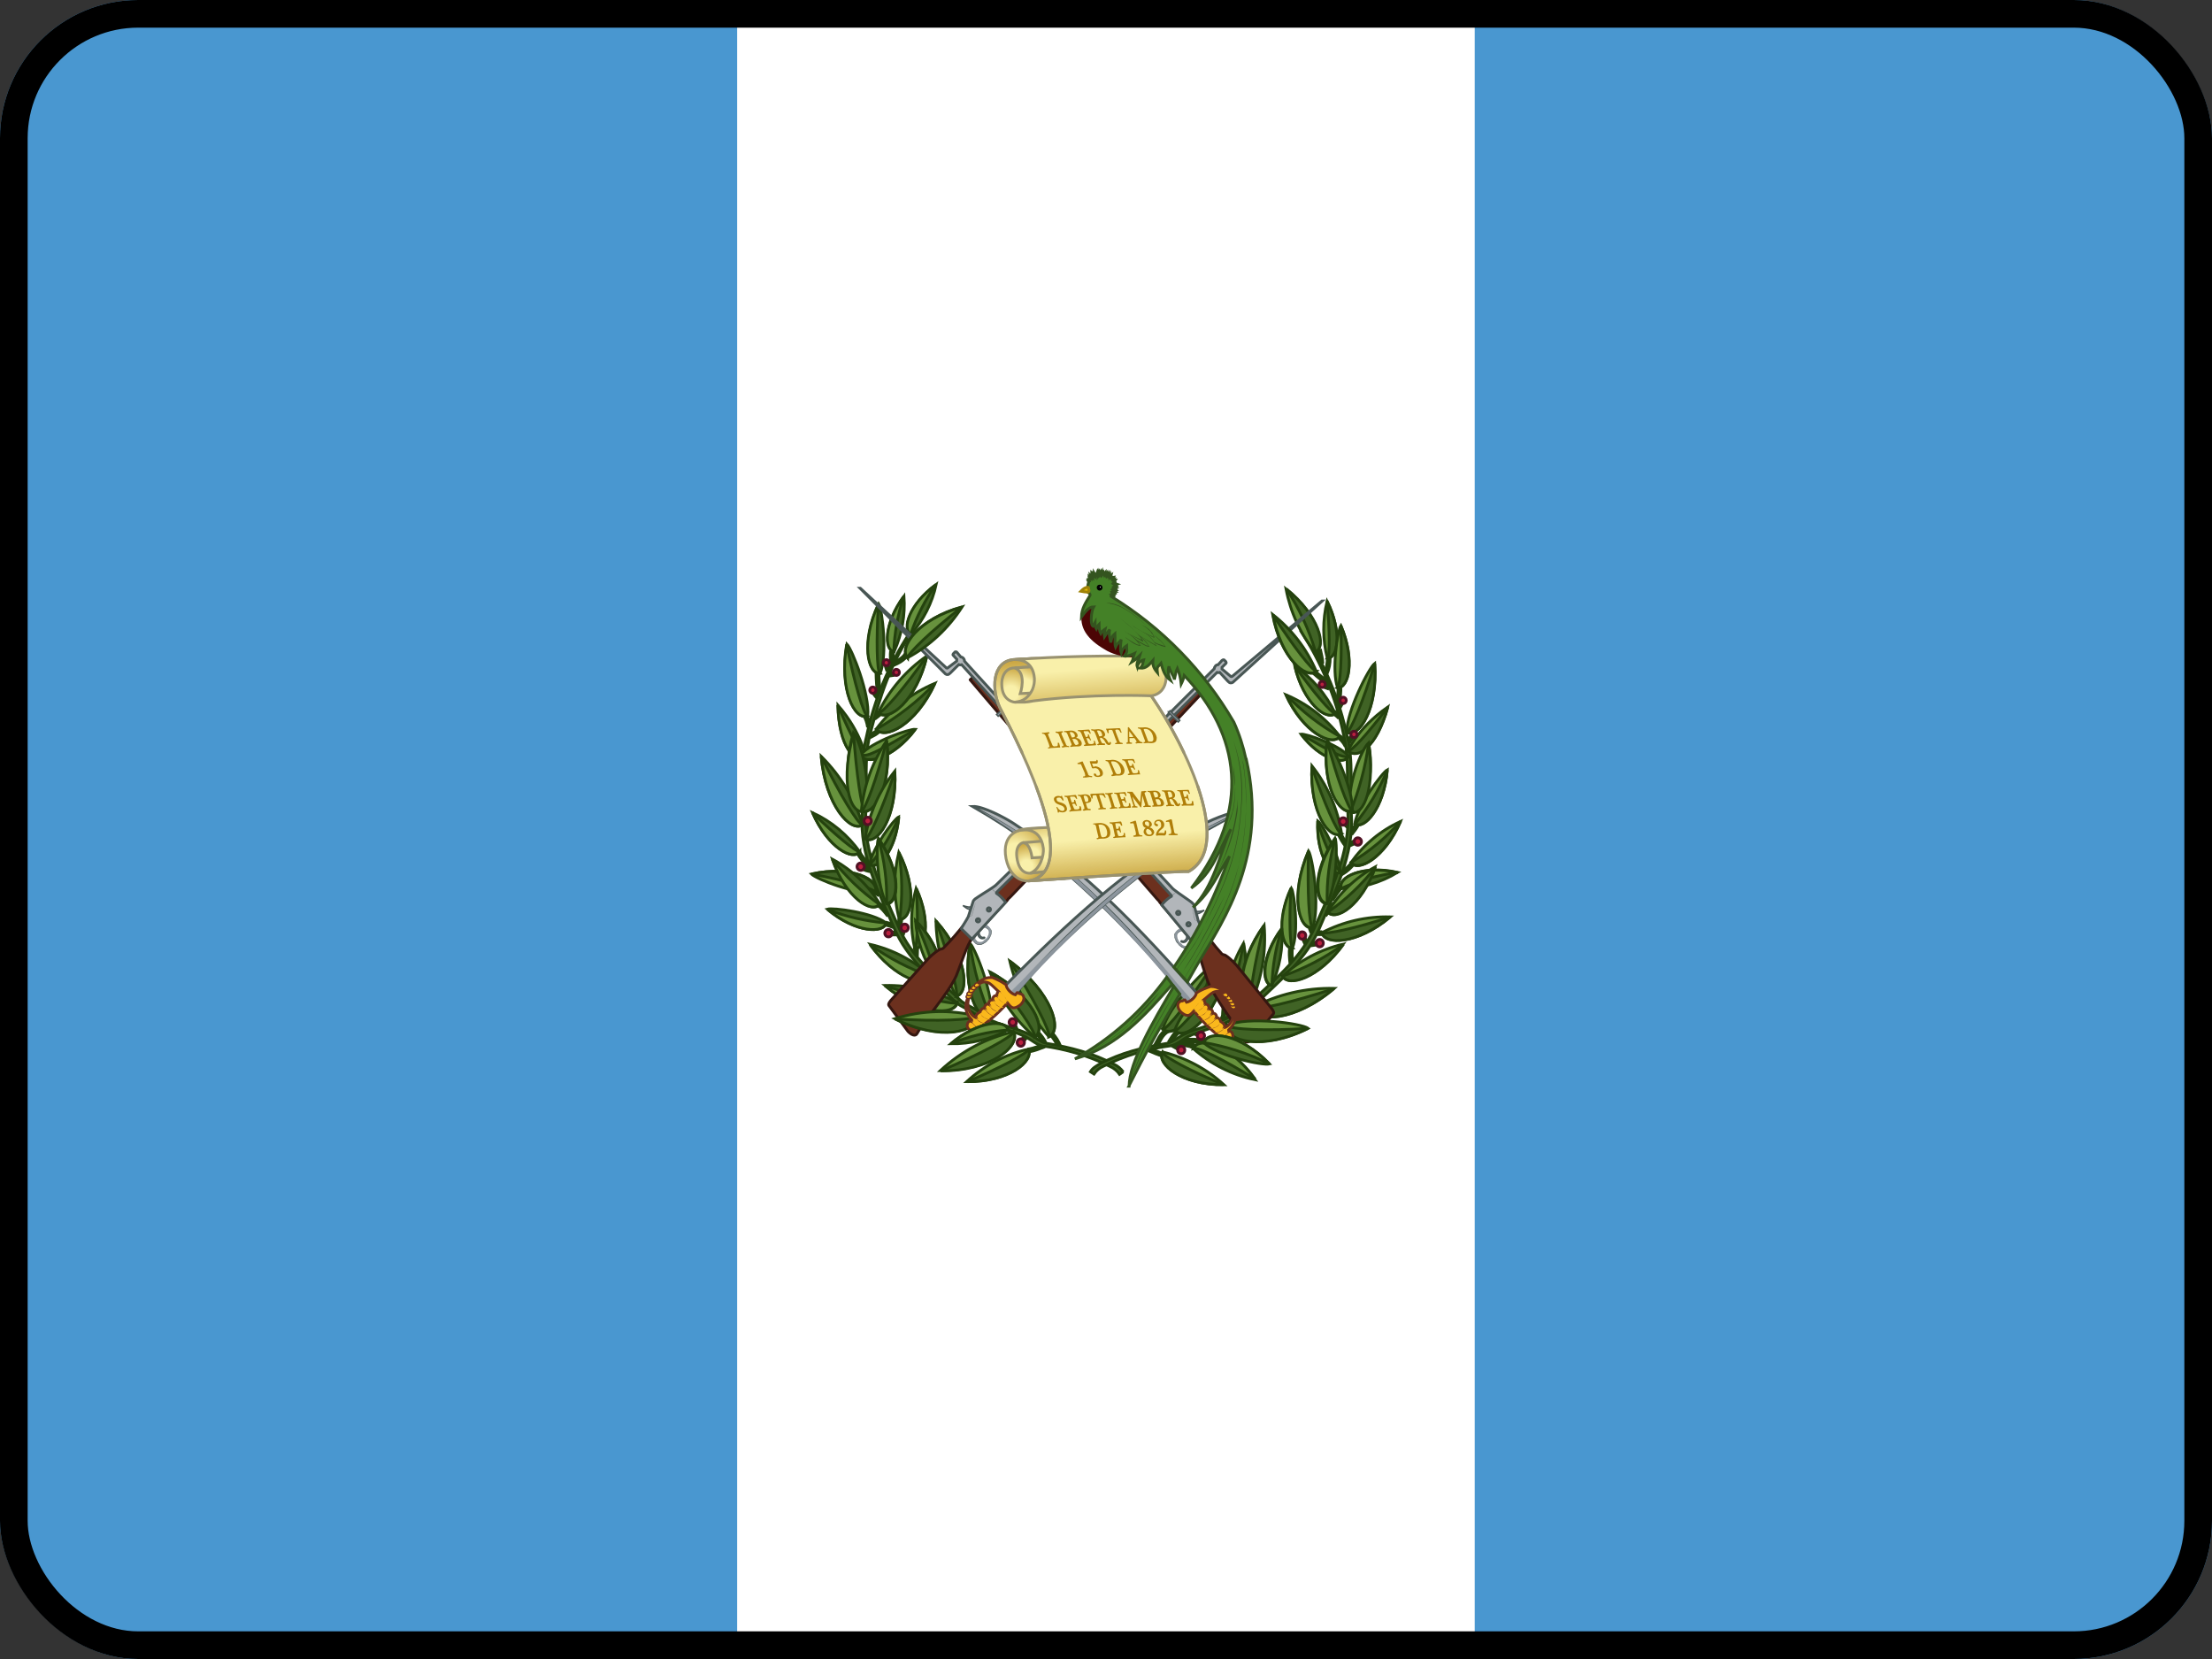 <svg width="16" height="12" viewBox="0 0 16 12" fill="none" xmlns="http://www.w3.org/2000/svg">
<rect x="0" y="0" width="16" height="12" fill="#333333" stroke="none"/>
<g clip-path="url(#clip0_3369_85246)">
<path d="M0 0H16V12H0V0Z" fill="#4997D0"/>
<path d="M5.332 0H10.667V12H5.332V0Z" fill="white"/>
<path d="M7.434 7.599C7.489 7.591 7.519 7.574 7.556 7.562M7.603 7.477C7.629 7.505 7.65 7.538 7.663 7.574M7.499 7.469C7.525 7.493 7.546 7.523 7.56 7.556M6.556 4.734C6.536 4.767 6.495 4.789 6.459 4.804M6.452 4.8C6.452 4.771 6.448 4.738 6.452 4.709M6.414 4.812C6.414 4.82 6.422 4.841 6.426 4.853M6.469 4.874L6.428 4.88M6.347 4.862C6.347 4.915 6.353 4.977 6.357 5.025M6.321 5.004C6.331 5.021 6.341 5.035 6.353 5.044M6.26 5.178C6.27 5.196 6.28 5.219 6.286 5.26M6.361 5.163L6.321 5.194M6.355 5.285C6.335 5.304 6.31 5.316 6.284 5.329M6.207 6.163C6.228 6.201 6.255 6.234 6.288 6.26M6.3 6.295C6.279 6.293 6.258 6.286 6.239 6.275M6.329 6.45L6.363 6.471M6.355 6.541C6.379 6.558 6.406 6.589 6.43 6.622M6.402 6.68C6.43 6.686 6.452 6.694 6.467 6.7M6.446 6.752H6.487M6.513 6.643L6.503 6.729M6.523 6.762L6.532 6.729M6.627 6.853L6.625 6.919M7.42 7.496L7.396 7.529M7.347 7.448L7.333 7.411" stroke="#24420E" stroke-width="0.041"/>
<path d="M8.125 7.754C8.108 7.73 8.085 7.71 8.058 7.698C7.902 7.616 7.745 7.576 7.571 7.547C7.528 7.541 7.488 7.502 7.445 7.481C7.344 7.434 7.232 7.415 7.135 7.364C7.129 7.362 7.104 7.347 7.094 7.333C7.054 7.287 6.983 7.273 6.94 7.229C6.77 7.068 6.591 6.919 6.498 6.702C6.384 6.44 6.244 6.169 6.263 5.872C6.275 5.682 6.248 5.492 6.293 5.314C6.362 5.046 6.447 4.783 6.605 4.562L6.579 4.579C6.429 4.806 6.323 5.061 6.267 5.329C6.22 5.508 6.246 5.7 6.236 5.886C6.216 6.186 6.358 6.457 6.47 6.719C6.563 6.934 6.743 7.085 6.912 7.248C6.956 7.289 7.025 7.304 7.066 7.351C7.078 7.363 7.092 7.374 7.106 7.382C7.206 7.432 7.317 7.45 7.419 7.5C7.459 7.521 7.5 7.558 7.541 7.566C7.711 7.588 7.877 7.638 8.031 7.715C8.058 7.727 8.081 7.746 8.098 7.771L8.125 7.752" fill="#406325"/>
<path d="M8.125 7.754C8.108 7.73 8.085 7.71 8.058 7.698C7.902 7.616 7.745 7.576 7.571 7.547C7.528 7.541 7.488 7.502 7.445 7.481C7.344 7.434 7.232 7.415 7.135 7.364C7.129 7.362 7.104 7.347 7.094 7.333C7.054 7.287 6.983 7.273 6.94 7.229C6.77 7.068 6.591 6.919 6.498 6.702C6.384 6.44 6.244 6.169 6.263 5.872C6.275 5.682 6.248 5.492 6.293 5.314C6.362 5.046 6.447 4.783 6.605 4.562L6.579 4.579C6.429 4.806 6.323 5.061 6.267 5.329C6.22 5.508 6.246 5.7 6.236 5.886C6.216 6.186 6.358 6.457 6.47 6.719C6.563 6.934 6.743 7.085 6.912 7.248C6.956 7.289 7.025 7.304 7.066 7.351C7.078 7.363 7.092 7.374 7.106 7.382C7.206 7.432 7.317 7.45 7.419 7.5C7.459 7.521 7.5 7.558 7.541 7.566C7.711 7.588 7.877 7.638 8.031 7.715C8.058 7.727 8.081 7.746 8.098 7.771L8.125 7.752" stroke="#24420E" stroke-width="0.02"/>
<path d="M6.505 6.651C6.463 6.492 6.462 6.325 6.501 6.165C6.637 6.434 6.592 6.655 6.505 6.651ZM7.436 7.589C7.271 7.627 7.118 7.708 6.992 7.824C7.298 7.826 7.479 7.674 7.436 7.589ZM7.588 7.5C7.45 7.345 7.352 7.156 7.304 6.952C7.608 7.178 7.688 7.455 7.588 7.5Z" fill="#67923D" stroke="#24420E" stroke-width="0.02"/>
<path d="M7.486 7.502C7.34 7.376 7.228 7.214 7.161 7.031C7.472 7.2 7.573 7.448 7.486 7.502ZM7.17 7.362C7.19 7.2 7.056 6.862 7.017 6.824C6.957 7.165 7.078 7.395 7.17 7.362ZM6.616 6.86C6.583 6.716 6.587 6.567 6.626 6.426C6.737 6.667 6.693 6.864 6.616 6.86ZM6.338 5.273C6.449 5.126 6.596 5.012 6.764 4.942C6.626 5.244 6.399 5.353 6.338 5.273Z" fill="#67923D" stroke="#24420E" stroke-width="0.02"/>
<path d="M6.352 5.157C6.432 4.991 6.554 4.848 6.705 4.744C6.63 5.068 6.427 5.223 6.352 5.157ZM6.918 7.207C6.824 7.04 6.773 6.853 6.77 6.661C6.997 6.919 7.013 7.184 6.916 7.207H6.918ZM6.336 6.453C6.194 6.475 5.902 6.357 5.869 6.322C6.165 6.256 6.364 6.364 6.336 6.453ZM6.291 6.252C6.307 6.138 6.465 5.926 6.5 5.909C6.48 6.157 6.35 6.293 6.291 6.252ZM7.332 7.463C7.134 7.508 6.951 7.605 6.802 7.744C7.167 7.746 7.384 7.564 7.332 7.463Z" fill="#67923D" stroke="#24420E" stroke-width="0.02"/>
<path d="M6.508 6.649C6.593 6.653 6.638 6.434 6.502 6.165C6.527 6.325 6.529 6.488 6.508 6.649ZM6.735 7.062C6.61 6.948 6.458 6.868 6.295 6.831C6.475 7.081 6.698 7.143 6.735 7.062ZM6.24 5.967C6.182 5.779 6.079 5.608 5.94 5.471C5.97 5.827 6.155 6.023 6.24 5.967ZM6.41 6.676C6.309 6.599 6.025 6.564 5.984 6.576C6.191 6.75 6.394 6.752 6.41 6.676ZM6.22 6.163C6.132 6.039 6.014 5.941 5.877 5.878C5.989 6.134 6.173 6.229 6.22 6.161V6.163ZM6.277 5.18C6.293 5.023 6.163 4.696 6.126 4.659C6.068 4.99 6.185 5.211 6.274 5.18H6.277ZM6.366 4.872C6.421 4.738 6.382 4.409 6.356 4.368C6.226 4.647 6.279 4.876 6.366 4.872Z" fill="#406325" stroke="#24420E" stroke-width="0.02"/>
<path d="M6.468 4.713C6.524 4.587 6.549 4.45 6.539 4.312C6.393 4.513 6.397 4.703 6.468 4.713ZM6.59 4.587C6.68 4.485 6.743 4.361 6.772 4.227C6.576 4.372 6.525 4.554 6.59 4.587ZM6.263 5.479C6.265 5.498 6.243 5.31 6.061 5.101C6.069 5.407 6.186 5.523 6.263 5.479ZM6.925 7.252C6.763 7.166 6.583 7.124 6.401 7.128C6.657 7.343 6.906 7.347 6.925 7.252ZM7.17 7.362C7.077 7.393 6.957 7.165 7.016 6.824C7.042 7.01 7.093 7.19 7.168 7.362H7.17ZM7.44 7.589C7.48 7.674 7.302 7.826 6.998 7.824C7.241 7.721 7.428 7.62 7.44 7.591V7.589ZM7.588 7.498C7.687 7.45 7.61 7.178 7.304 6.952C7.478 7.225 7.598 7.461 7.588 7.498Z" fill="#406325" stroke="#24420E" stroke-width="0.02"/>
<path d="M7.486 7.5C7.571 7.444 7.472 7.2 7.161 7.031C7.354 7.262 7.49 7.465 7.486 7.5ZM6.618 6.86C6.693 6.864 6.739 6.667 6.628 6.426C6.642 6.653 6.636 6.839 6.618 6.86ZM6.338 5.275C6.399 5.353 6.622 5.246 6.762 4.944C6.637 5.075 6.494 5.186 6.338 5.275Z" fill="#406325" stroke="#24420E" stroke-width="0.02"/>
<path d="M6.356 5.157C6.429 5.223 6.63 5.068 6.705 4.744C6.543 4.977 6.388 5.153 6.356 5.157ZM6.918 7.205C7.013 7.182 6.999 6.919 6.77 6.661C6.871 6.94 6.932 7.174 6.918 7.205ZM6.332 6.453C6.36 6.364 6.163 6.258 5.869 6.322C6.119 6.368 6.315 6.426 6.332 6.453ZM6.293 6.254C6.352 6.291 6.478 6.157 6.502 5.909C6.449 6.034 6.379 6.15 6.293 6.254ZM7.332 7.465C7.382 7.568 7.169 7.748 6.804 7.746C7.092 7.624 7.317 7.502 7.332 7.465Z" fill="#406325" stroke="#24420E" stroke-width="0.02"/>
<path d="M6.366 6.541C6.281 6.404 6.162 6.291 6.021 6.215C6.123 6.496 6.31 6.61 6.366 6.541Z" fill="#406325" stroke="#24420E" stroke-width="0.02"/>
<path d="M6.224 5.461C6.305 5.364 6.579 5.271 6.621 5.275C6.459 5.492 6.256 5.535 6.224 5.461ZM6.733 7.062C6.696 7.145 6.475 7.083 6.293 6.833C6.428 6.93 6.576 7.008 6.733 7.062ZM6.238 5.967C6.153 6.023 5.972 5.827 5.94 5.471C6.074 5.746 6.204 5.957 6.238 5.967ZM6.408 6.676C6.394 6.752 6.191 6.75 5.986 6.579C6.122 6.631 6.264 6.664 6.408 6.676ZM6.216 6.161C6.169 6.227 5.989 6.134 5.877 5.878C6.043 6.043 6.191 6.161 6.218 6.161H6.216ZM6.272 5.178C6.183 5.211 6.068 4.992 6.124 4.661C6.179 4.94 6.246 5.161 6.272 5.178ZM6.364 4.87C6.277 4.876 6.224 4.647 6.354 4.368C6.337 4.632 6.343 4.849 6.364 4.87ZM6.465 4.713C6.396 4.701 6.39 4.513 6.538 4.312C6.494 4.441 6.47 4.576 6.465 4.713ZM6.587 4.587C6.524 4.552 6.573 4.372 6.769 4.229C6.692 4.339 6.63 4.459 6.587 4.587Z" fill="#67923D" stroke="#24420E" stroke-width="0.02"/>
<path d="M6.263 5.479C6.184 5.523 6.068 5.407 6.06 5.101C6.162 5.343 6.235 5.469 6.263 5.479ZM6.922 7.252C6.904 7.347 6.656 7.343 6.401 7.13C6.669 7.219 6.894 7.269 6.922 7.252ZM6.756 7.056C6.679 6.937 6.633 6.801 6.622 6.659C6.804 6.839 6.829 7.033 6.76 7.056H6.756ZM6.415 6.539C6.342 6.419 6.334 6.107 6.354 6.064C6.523 6.31 6.502 6.533 6.415 6.539ZM6.36 6.541C6.306 6.61 6.119 6.498 6.02 6.215C6.116 6.34 6.231 6.451 6.36 6.541Z" fill="#67923D" stroke="#24420E" stroke-width="0.02"/>
<path d="M6.225 5.461C6.257 5.535 6.456 5.492 6.62 5.277C6.377 5.417 6.281 5.479 6.225 5.461ZM6.413 6.535C6.5 6.529 6.521 6.308 6.352 6.064C6.397 6.218 6.418 6.377 6.413 6.537V6.535ZM6.758 7.056C6.827 7.035 6.803 6.839 6.622 6.659C6.711 6.86 6.768 7.031 6.758 7.056Z" fill="#406325" stroke="#24420E" stroke-width="0.02"/>
<path d="M6.26 5.829C6.301 5.655 6.226 5.362 6.173 5.3C6.078 5.618 6.169 5.849 6.26 5.829Z" fill="#406325" stroke="#24420E" stroke-width="0.02"/>
<path d="M6.257 5.87C6.135 5.897 6.081 5.622 6.174 5.31C6.194 5.589 6.231 5.849 6.255 5.868L6.257 5.87Z" fill="#67923D" stroke="#24420E" stroke-width="0.02"/>
<path d="M6.23 5.868C6.248 5.685 6.311 5.509 6.413 5.358C6.454 5.684 6.322 5.901 6.23 5.868Z" fill="#67923D" stroke="#24420E" stroke-width="0.02"/>
<path d="M6.232 5.866C6.324 5.899 6.454 5.684 6.413 5.358C6.342 5.632 6.261 5.849 6.232 5.866Z" fill="#406325" stroke="#24420E" stroke-width="0.02"/>
<path d="M6.258 6.066C6.286 5.887 6.36 5.718 6.473 5.577C6.489 5.911 6.345 6.112 6.258 6.066Z" fill="#67923D" stroke="#24420E" stroke-width="0.02"/>
<path d="M6.26 6.068C6.345 6.114 6.489 5.915 6.473 5.583C6.383 5.847 6.29 6.056 6.26 6.068Z" fill="#406325" stroke="#24420E" stroke-width="0.02"/>
<path d="M6.313 5.015C6.326 5.015 6.336 5.004 6.336 4.992C6.336 4.979 6.326 4.969 6.313 4.969C6.301 4.969 6.291 4.979 6.291 4.992C6.291 5.004 6.301 5.015 6.313 5.015Z" fill="#BA1F3E" stroke="#511124" stroke-width="0.02"/>
<path d="M6.483 4.886C6.496 4.886 6.506 4.876 6.506 4.864C6.506 4.851 6.496 4.841 6.483 4.841C6.471 4.841 6.461 4.851 6.461 4.864C6.461 4.876 6.471 4.886 6.483 4.886Z" fill="#BA1F3E" stroke="#511124" stroke-width="0.02"/>
<path d="M6.411 4.816C6.423 4.816 6.433 4.806 6.433 4.794C6.433 4.781 6.423 4.771 6.411 4.771C6.399 4.771 6.389 4.781 6.389 4.794C6.389 4.806 6.399 4.816 6.411 4.816Z" fill="#BA1F3E" stroke="#511124" stroke-width="0.02"/>
<path d="M6.226 6.296C6.24 6.296 6.252 6.283 6.252 6.269C6.252 6.254 6.24 6.242 6.226 6.242C6.211 6.242 6.199 6.254 6.199 6.269C6.199 6.283 6.211 6.296 6.226 6.296Z" fill="#BA1F3E" stroke="#511124" stroke-width="0.02"/>
<path d="M6.276 5.965C6.291 5.965 6.303 5.953 6.303 5.938C6.303 5.923 6.291 5.911 6.276 5.911C6.262 5.911 6.25 5.923 6.25 5.938C6.25 5.953 6.262 5.965 6.276 5.965Z" fill="#BA1F3E" stroke="#511124" stroke-width="0.02"/>
<path d="M6.544 6.738C6.559 6.738 6.57 6.726 6.57 6.711C6.57 6.696 6.559 6.684 6.544 6.684C6.529 6.684 6.518 6.696 6.518 6.711C6.518 6.726 6.529 6.738 6.544 6.738Z" fill="#BA1F3E" stroke="#511124" stroke-width="0.02"/>
<path d="M6.427 6.777C6.441 6.777 6.453 6.765 6.453 6.75C6.453 6.735 6.441 6.723 6.427 6.723C6.412 6.723 6.4 6.735 6.4 6.75C6.4 6.765 6.412 6.777 6.427 6.777Z" fill="#BA1F3E" stroke="#511124" stroke-width="0.02"/>
<path d="M7.325 7.421C7.34 7.421 7.352 7.409 7.352 7.395C7.352 7.38 7.34 7.368 7.325 7.368C7.311 7.368 7.299 7.38 7.299 7.395C7.299 7.409 7.311 7.421 7.325 7.421Z" fill="#BA1F3E" stroke="#511124" stroke-width="0.02"/>
<path d="M7.384 7.568C7.398 7.568 7.41 7.556 7.41 7.541C7.41 7.526 7.398 7.514 7.384 7.514C7.369 7.514 7.357 7.526 7.357 7.541C7.357 7.556 7.369 7.568 7.384 7.568Z" fill="#BA1F3E" stroke="#511124" stroke-width="0.02"/>
<path d="M9.645 5.151C9.66 5.163 9.67 5.167 9.692 5.19M9.558 4.8C9.558 4.771 9.546 4.723 9.54 4.696M9.611 4.758C9.611 4.798 9.605 4.835 9.589 4.87M9.503 4.86C9.54 4.893 9.574 4.922 9.611 4.94M9.688 4.965C9.69 5.006 9.686 5.048 9.674 5.089M9.682 5.12L9.708 5.072M9.67 5.324C9.698 5.331 9.726 5.366 9.741 5.397M9.751 5.37L9.783 5.324M9.818 5.961C9.804 5.986 9.787 6.009 9.769 6.031M9.688 6.031C9.704 6.06 9.72 6.093 9.741 6.114M9.791 6.236C9.768 6.27 9.736 6.298 9.7 6.318M9.704 6.411C9.682 6.428 9.653 6.473 9.629 6.508M9.799 6.091L9.757 6.11M9.729 5.957L9.753 5.977M9.564 6.75H9.524M9.481 6.713L9.493 6.746M9.339 6.851C9.333 6.891 9.337 6.928 9.341 6.967M9.428 6.781L9.449 6.826M9.528 6.824L9.477 6.831M8.852 7.353L8.832 7.39M9.073 7.308C9.043 7.312 9.017 7.308 8.99 7.304M8.879 7.428C8.858 7.417 8.838 7.413 8.818 7.407M8.52 7.463C8.501 7.477 8.479 7.512 8.459 7.545M8.447 7.452C8.398 7.479 8.382 7.529 8.357 7.572M8.414 7.63C8.382 7.622 8.345 7.605 8.307 7.589M8.645 7.574C8.599 7.55 8.55 7.554 8.501 7.545M8.72 7.537C8.645 7.523 8.578 7.525 8.511 7.535M8.67 7.481L8.641 7.469M8.528 7.583L8.481 7.556M9.655 6.539C9.631 6.556 9.605 6.587 9.58 6.62M9.617 4.975L9.572 4.959" stroke="#24420E" stroke-width="0.041"/>
<path d="M7.887 7.752C7.903 7.725 7.929 7.711 7.954 7.696C8.11 7.614 8.266 7.576 8.44 7.547C8.483 7.539 8.524 7.5 8.566 7.481C8.668 7.432 8.779 7.413 8.877 7.364C8.883 7.359 8.907 7.345 8.917 7.331C8.958 7.285 9.029 7.271 9.071 7.227C9.242 7.066 9.42 6.917 9.513 6.7C9.627 6.438 9.767 6.167 9.749 5.87C9.737 5.68 9.763 5.49 9.718 5.312C9.662 5.043 9.556 4.788 9.406 4.56L9.432 4.577C9.583 4.805 9.689 5.06 9.745 5.329C9.791 5.506 9.765 5.698 9.775 5.886C9.795 6.184 9.653 6.455 9.542 6.719C9.449 6.934 9.268 7.083 9.1 7.246C9.055 7.287 8.986 7.302 8.945 7.349C8.933 7.361 8.92 7.372 8.905 7.38C8.806 7.43 8.694 7.45 8.593 7.498C8.552 7.519 8.511 7.556 8.471 7.564C8.3 7.586 8.134 7.636 7.98 7.713C7.953 7.725 7.93 7.744 7.913 7.769L7.887 7.752Z" fill="#406325" stroke="#24420E" stroke-width="0.02"/>
<path d="M9.494 6.713C9.551 6.56 9.494 6.2 9.465 6.155C9.33 6.473 9.396 6.725 9.494 6.713Z" fill="#406325" stroke="#24420E" stroke-width="0.02"/>
<path d="M9.349 6.857C9.395 6.742 9.363 6.459 9.341 6.424C9.229 6.665 9.274 6.864 9.349 6.857ZM9.692 5.327C9.589 5.193 9.454 5.089 9.3 5.025C9.426 5.3 9.635 5.401 9.692 5.327Z" fill="#406325" stroke="#24420E" stroke-width="0.02"/>
<path d="M9.659 5.161C9.592 5.022 9.491 4.903 9.365 4.816C9.428 5.085 9.596 5.215 9.659 5.161ZM9.755 5.469C9.684 5.386 9.446 5.306 9.41 5.31C9.552 5.496 9.726 5.535 9.755 5.469ZM9.698 6.428C9.843 6.427 9.985 6.386 10.11 6.31C9.848 6.252 9.674 6.349 9.698 6.428ZM9.694 6.31C9.694 6.194 9.566 5.963 9.532 5.938C9.521 6.186 9.631 6.341 9.694 6.31Z" fill="#406325" stroke="#24420E" stroke-width="0.02"/>
<path d="M9.704 6.027C9.675 5.848 9.601 5.68 9.489 5.539C9.473 5.874 9.617 6.072 9.704 6.027ZM8.629 7.583C8.757 7.697 8.912 7.776 9.079 7.81C8.901 7.556 8.671 7.498 8.631 7.583H8.629Z" fill="#406325" stroke="#24420E" stroke-width="0.02"/>
<path d="M9.493 6.709C9.394 6.721 9.329 6.473 9.465 6.155C9.455 6.448 9.469 6.686 9.493 6.709ZM8.41 7.609C8.575 7.65 8.728 7.731 8.854 7.847C8.548 7.849 8.367 7.696 8.408 7.612L8.41 7.609ZM8.41 7.446C8.451 7.281 8.714 7.008 8.765 6.99C8.692 7.343 8.487 7.517 8.41 7.446ZM8.842 7.362C8.847 7.172 8.9 6.987 8.994 6.824C9.055 7.163 8.933 7.393 8.842 7.362ZM9.278 7.06C9.403 6.946 9.553 6.867 9.716 6.829C9.536 7.079 9.315 7.14 9.276 7.06H9.278ZM9.799 5.959C9.82 5.829 9.996 5.589 10.035 5.568C10.01 5.849 9.866 6.002 9.799 5.961V5.959Z" fill="#67923D" stroke="#24420E" stroke-width="0.02"/>
<path d="M9.562 6.746C9.716 6.666 9.886 6.627 10.057 6.632C9.818 6.833 9.581 6.835 9.562 6.746ZM9.771 6.24C9.863 6.11 9.987 6.007 10.13 5.942C10.013 6.211 9.82 6.31 9.771 6.24ZM9.741 5.298C9.741 5.141 9.903 4.829 9.944 4.798C9.966 5.13 9.828 5.339 9.741 5.298ZM9.601 4.763C9.566 4.627 9.566 4.485 9.599 4.349C9.711 4.575 9.674 4.763 9.599 4.763H9.601Z" fill="#67923D" stroke="#24420E" stroke-width="0.02"/>
<path d="M9.513 4.717C9.406 4.585 9.334 4.428 9.302 4.26C9.541 4.453 9.594 4.682 9.513 4.717ZM9.75 5.43C9.744 5.448 9.811 5.271 10.038 5.114C9.957 5.409 9.815 5.492 9.75 5.43ZM9.059 7.287C9.242 7.192 9.445 7.144 9.651 7.149C9.363 7.393 9.079 7.397 9.059 7.287ZM9.349 6.857C9.274 6.862 9.227 6.665 9.338 6.424C9.324 6.651 9.33 6.837 9.349 6.857ZM9.691 5.327C9.637 5.401 9.428 5.302 9.302 5.025C9.416 5.145 9.547 5.247 9.691 5.327ZM9.657 5.161C9.594 5.215 9.428 5.087 9.365 4.816C9.501 5.01 9.629 5.157 9.657 5.161ZM9.754 5.471C9.726 5.535 9.553 5.498 9.412 5.312C9.622 5.434 9.706 5.486 9.756 5.471H9.754ZM9.702 6.426C9.675 6.347 9.85 6.254 10.111 6.312C9.97 6.328 9.832 6.367 9.702 6.426ZM9.693 6.31C9.629 6.341 9.521 6.188 9.531 5.94C9.567 6.071 9.622 6.197 9.693 6.312V6.31Z" fill="#67923D" stroke="#24420E" stroke-width="0.02"/>
<path d="M9.702 6.031C9.615 6.076 9.473 5.878 9.489 5.546C9.578 5.81 9.671 6.019 9.702 6.031ZM8.633 7.583C8.673 7.496 8.899 7.554 9.079 7.806C8.856 7.667 8.663 7.572 8.633 7.583Z" fill="#67923D" stroke="#24420E" stroke-width="0.02"/>
<path d="M8.842 7.357C8.935 7.39 9.055 7.163 8.996 6.822C8.939 7.112 8.87 7.341 8.842 7.359V7.357Z" fill="#406325" stroke="#24420E" stroke-width="0.02"/>
<path d="M9.051 7.25C9.128 7.075 9.16 6.883 9.144 6.692C8.942 6.973 8.954 7.236 9.051 7.25ZM8.408 7.612C8.368 7.696 8.544 7.849 8.85 7.845C8.607 7.746 8.42 7.643 8.408 7.612ZM8.412 7.444C8.489 7.514 8.692 7.343 8.765 6.99C8.601 7.246 8.447 7.44 8.412 7.444ZM9.278 7.06C9.315 7.143 9.536 7.081 9.718 6.831C9.583 6.928 9.435 7.006 9.278 7.06ZM9.802 5.959C9.868 6.002 10.011 5.849 10.035 5.57C9.976 5.711 9.898 5.842 9.802 5.959ZM9.562 6.746C9.582 6.837 9.816 6.833 10.057 6.632C9.804 6.715 9.591 6.76 9.564 6.746H9.562ZM9.773 6.238C9.824 6.308 10.014 6.209 10.132 5.94C10.028 6.057 9.907 6.158 9.773 6.238ZM9.745 5.296C9.83 5.337 9.968 5.13 9.944 4.8C9.862 5.068 9.773 5.281 9.743 5.296H9.745ZM9.603 4.76C9.674 4.763 9.712 4.575 9.599 4.347C9.619 4.564 9.619 4.742 9.603 4.76ZM9.516 4.715C9.597 4.68 9.544 4.453 9.305 4.26C9.397 4.4 9.468 4.554 9.516 4.715ZM9.751 5.432C9.816 5.494 9.958 5.411 10.039 5.114C9.881 5.322 9.781 5.428 9.751 5.432ZM9.061 7.289C9.082 7.397 9.363 7.393 9.649 7.151C9.347 7.25 9.094 7.308 9.061 7.289Z" fill="#406325" stroke="#24420E" stroke-width="0.02"/>
<path d="M9.198 7.13C9.257 7 9.282 6.857 9.271 6.715C9.119 6.921 9.125 7.118 9.198 7.128V7.13ZM9.596 6.537C9.669 6.419 9.677 6.105 9.657 6.062C9.488 6.308 9.509 6.531 9.596 6.537Z" fill="#406325" stroke="#24420E" stroke-width="0.02"/>
<path d="M9.052 7.248C8.954 7.236 8.944 6.973 9.143 6.694C9.07 6.979 9.034 7.219 9.052 7.248ZM9.766 5.837C9.746 5.676 9.847 5.422 9.9 5.372C9.952 5.67 9.845 5.868 9.766 5.837ZM9.2 7.128C9.127 7.118 9.121 6.921 9.273 6.715C9.228 6.848 9.204 6.987 9.2 7.128ZM9.675 4.975C9.63 4.851 9.675 4.562 9.699 4.525C9.806 4.777 9.752 4.982 9.675 4.975ZM8.496 7.457C8.547 7.291 8.825 7.023 8.877 7.002C8.79 7.364 8.573 7.531 8.496 7.457ZM9.604 6.597C9.688 6.46 9.806 6.347 9.946 6.271C9.845 6.552 9.658 6.665 9.602 6.597H9.604ZM9.6 6.535C9.512 6.527 9.492 6.308 9.66 6.062C9.615 6.215 9.595 6.375 9.6 6.535Z" fill="#67923D" stroke="#24420E" stroke-width="0.02"/>
<path d="M9.766 5.874C9.871 5.913 9.948 5.672 9.899 5.38C9.876 5.551 9.831 5.717 9.766 5.876V5.874Z" fill="#406325" stroke="#24420E" stroke-width="0.02"/>
<path d="M9.782 5.866C9.792 5.711 9.64 5.391 9.599 5.355C9.559 5.682 9.691 5.899 9.782 5.866ZM9.674 4.973C9.754 4.982 9.806 4.779 9.699 4.525C9.707 4.763 9.695 4.955 9.674 4.973ZM8.498 7.455C8.575 7.531 8.79 7.364 8.877 7.004C8.699 7.258 8.533 7.45 8.498 7.455ZM9.606 6.597C9.662 6.665 9.849 6.554 9.95 6.271C9.852 6.397 9.736 6.507 9.606 6.597Z" fill="#406325" stroke="#24420E" stroke-width="0.02"/>
<path d="M9.78 5.864C9.689 5.899 9.559 5.684 9.599 5.358C9.67 5.63 9.752 5.847 9.78 5.864Z" fill="#67923D" stroke="#24420E" stroke-width="0.02"/>
<path d="M9.716 5.089C9.728 5.089 9.738 5.079 9.738 5.066C9.738 5.054 9.728 5.043 9.716 5.043C9.703 5.043 9.693 5.054 9.693 5.066C9.693 5.079 9.703 5.089 9.716 5.089Z" fill="#BA1F3E" stroke="#511124" stroke-width="0.02"/>
<path d="M9.794 5.335C9.806 5.335 9.816 5.325 9.816 5.312C9.816 5.3 9.806 5.289 9.794 5.289C9.781 5.289 9.771 5.3 9.771 5.312C9.771 5.325 9.781 5.335 9.794 5.335Z" fill="#BA1F3E" stroke="#511124" stroke-width="0.02"/>
<path d="M9.821 6.114C9.836 6.114 9.848 6.102 9.848 6.087C9.848 6.072 9.836 6.06 9.821 6.06C9.807 6.06 9.795 6.072 9.795 6.087C9.795 6.102 9.807 6.114 9.821 6.114Z" fill="#BA1F3E" stroke="#511124" stroke-width="0.02"/>
<path d="M9.716 5.969C9.73 5.969 9.742 5.957 9.742 5.942C9.742 5.927 9.73 5.915 9.716 5.915C9.701 5.915 9.689 5.927 9.689 5.942C9.689 5.957 9.701 5.969 9.716 5.969Z" fill="#BA1F3E" stroke="#511124" stroke-width="0.02"/>
<path d="M9.419 6.793C9.434 6.793 9.445 6.781 9.445 6.767C9.445 6.752 9.434 6.74 9.419 6.74C9.404 6.74 9.393 6.752 9.393 6.767C9.393 6.781 9.404 6.793 9.419 6.793Z" fill="#BA1F3E" stroke="#511124" stroke-width="0.02"/>
<path d="M9.546 6.849C9.56 6.849 9.572 6.837 9.572 6.822C9.572 6.807 9.56 6.795 9.546 6.795C9.531 6.795 9.52 6.807 9.52 6.822C9.52 6.837 9.531 6.849 9.546 6.849Z" fill="#BA1F3E" stroke="#511124" stroke-width="0.02"/>
<path d="M8.687 7.519C8.701 7.519 8.713 7.507 8.713 7.492C8.713 7.477 8.701 7.465 8.687 7.465C8.672 7.465 8.66 7.477 8.66 7.492C8.66 7.507 8.672 7.519 8.687 7.519Z" fill="#BA1F3E" stroke="#511124" stroke-width="0.02"/>
<path d="M8.544 7.622C8.559 7.622 8.57 7.61 8.57 7.595C8.57 7.58 8.559 7.568 8.544 7.568C8.529 7.568 8.518 7.58 8.518 7.595C8.518 7.61 8.529 7.622 8.544 7.622Z" fill="#BA1F3E" stroke="#511124" stroke-width="0.02"/>
<path d="M9.563 4.973C9.576 4.973 9.586 4.963 9.586 4.951C9.586 4.938 9.576 4.928 9.563 4.928C9.551 4.928 9.541 4.938 9.541 4.951C9.541 4.963 9.551 4.973 9.563 4.973Z" fill="#BA1F3E" stroke="#511124" stroke-width="0.02"/>
<path d="M7.073 6.748C7.069 6.769 7.089 6.795 7.113 6.789C7.123 6.789 7.128 6.779 7.117 6.779C7.109 6.783 7.099 6.779 7.093 6.773C7.088 6.767 7.085 6.76 7.083 6.753C7.082 6.746 7.083 6.738 7.085 6.731L7.073 6.748Z" fill="#8C959D" stroke="#485654" stroke-width="0.01"/>
<path d="M7.133 6.789C7.112 6.814 7.082 6.824 7.064 6.808C7.051 6.795 7.047 6.783 7.053 6.767L7.033 6.793C7.033 6.793 7.045 6.82 7.066 6.831C7.092 6.841 7.127 6.824 7.147 6.798C7.163 6.777 7.179 6.748 7.167 6.723C7.158 6.707 7.144 6.695 7.127 6.688L7.106 6.709C7.116 6.705 7.131 6.709 7.141 6.717C7.167 6.738 7.153 6.769 7.133 6.789Z" fill="#8C959D"/>
<path d="M7.133 6.789C7.127 6.798 7.119 6.805 7.11 6.81C7.1 6.814 7.09 6.818 7.08 6.816C7.075 6.816 7.069 6.814 7.066 6.81C7.063 6.809 7.061 6.807 7.059 6.805C7.058 6.803 7.056 6.8 7.056 6.798C7.052 6.793 7.052 6.789 7.05 6.783C7.05 6.777 7.05 6.773 7.054 6.767L7.056 6.769L7.033 6.795V6.793L7.054 6.82L7.068 6.829L7.084 6.831C7.096 6.83 7.107 6.827 7.116 6.82C7.127 6.816 7.137 6.808 7.143 6.8L7.163 6.771C7.167 6.76 7.171 6.75 7.169 6.738C7.169 6.731 7.169 6.727 7.165 6.721C7.156 6.706 7.142 6.695 7.127 6.688H7.129L7.108 6.711H7.106C7.11 6.707 7.116 6.707 7.12 6.707L7.137 6.711C7.145 6.717 7.153 6.725 7.155 6.736C7.157 6.746 7.155 6.756 7.151 6.764C7.147 6.775 7.141 6.783 7.133 6.789ZM7.133 6.789C7.141 6.783 7.145 6.775 7.149 6.764C7.153 6.756 7.155 6.744 7.153 6.736C7.151 6.725 7.143 6.719 7.135 6.715C7.127 6.709 7.114 6.707 7.108 6.711H7.106L7.127 6.686C7.143 6.693 7.158 6.705 7.167 6.721C7.171 6.725 7.173 6.731 7.173 6.738C7.173 6.75 7.171 6.762 7.165 6.773C7.161 6.783 7.155 6.793 7.145 6.802C7.139 6.812 7.129 6.818 7.118 6.824C7.108 6.831 7.098 6.835 7.084 6.835C7.078 6.835 7.072 6.834 7.067 6.832C7.061 6.83 7.056 6.827 7.052 6.822C7.043 6.814 7.036 6.804 7.031 6.793L7.052 6.767H7.056L7.054 6.783C7.054 6.787 7.054 6.793 7.058 6.798L7.068 6.808C7.07 6.812 7.076 6.814 7.08 6.814C7.09 6.816 7.1 6.814 7.11 6.81L7.133 6.789Z" fill="#485654"/>
<path d="M8.714 4.951L7.901 5.767L7.067 6.576L6.974 6.688C6.933 6.736 6.885 6.798 6.828 6.853C6.818 6.868 6.805 6.862 6.793 6.87C6.757 6.891 6.718 6.928 6.692 6.959L6.442 7.238C6.428 7.256 6.422 7.267 6.434 7.279L6.568 7.461C6.592 7.486 6.621 7.498 6.633 7.477C6.696 7.364 6.856 7.192 6.917 7.058C6.951 6.975 6.996 6.829 7.029 6.793C7.069 6.748 7.173 6.632 7.268 6.531L7.288 6.51C7.292 6.502 7.298 6.496 7.306 6.49C7.783 5.994 8.335 5.393 8.736 4.969L8.716 4.948L8.714 4.951Z" fill="#6C301E" stroke="#351710" stroke-width="0.02" stroke-linejoin="round"/>
<path d="M7.024 6.579C6.999 6.579 6.983 6.564 6.965 6.55C6.989 6.558 7.014 6.566 7.036 6.556L7.024 6.579Z" fill="#8C959D" stroke="#485654" stroke-width="0.01"/>
<path d="M9.562 4.347L8.917 4.889C8.91 4.897 8.904 4.895 8.898 4.889L8.839 4.839V4.827L8.868 4.798C8.872 4.794 8.868 4.791 8.866 4.785L8.854 4.773C8.848 4.771 8.844 4.773 8.839 4.777L8.811 4.808C8.797 4.808 8.785 4.82 8.783 4.837C8.393 5.223 8.057 5.568 7.669 5.948L7.211 6.395C7.194 6.415 7.123 6.455 7.077 6.486C7.061 6.496 7.046 6.506 7.04 6.517L7.004 6.63C6.992 6.655 6.953 6.713 6.953 6.717L7.03 6.793L7.255 6.548L7.274 6.527C7.259 6.506 7.241 6.487 7.221 6.471L7.207 6.461C7.205 6.457 7.213 6.45 7.217 6.446C7.752 5.917 8.332 5.337 8.803 4.864C8.809 4.866 8.817 4.866 8.823 4.864L8.882 4.928C8.894 4.942 8.906 4.942 8.917 4.936L9.564 4.347H9.562Z" fill="#B2B6BA" stroke="#485654" stroke-width="0.02"/>
<path d="M7.006 6.626H7.018L7.028 6.624L7.042 6.574L7.059 6.525L7.044 6.574L7.03 6.624L7.018 6.628L7.004 6.626H7.006Z" fill="#485654"/>
<path d="M7.153 6.591C7.16 6.591 7.165 6.585 7.165 6.579C7.165 6.572 7.16 6.566 7.153 6.566C7.146 6.566 7.141 6.572 7.141 6.579C7.141 6.585 7.146 6.591 7.153 6.591Z" stroke="#485654" stroke-width="0.02"/>
<path d="M7.075 6.669C7.081 6.669 7.087 6.664 7.087 6.657C7.087 6.65 7.081 6.645 7.075 6.645C7.068 6.645 7.062 6.65 7.062 6.657C7.062 6.664 7.068 6.669 7.075 6.669Z" stroke="#485654" stroke-width="0.02"/>
<path d="M7.208 6.461C7.195 6.451 7.183 6.44 7.172 6.428C7.185 6.437 7.197 6.449 7.208 6.461Z" fill="#485654"/>
<path d="M8.451 5.151L8.522 5.223L8.534 5.211L8.463 5.141L8.451 5.153V5.151Z" fill="#8C959D" stroke="#485654" stroke-width="0.01"/>
<path d="M8.594 6.776C8.597 6.797 8.576 6.823 8.552 6.816C8.542 6.815 8.538 6.805 8.548 6.805C8.556 6.81 8.567 6.806 8.573 6.8C8.578 6.795 8.582 6.788 8.583 6.781C8.585 6.774 8.585 6.766 8.583 6.759L8.594 6.776Z" fill="#8C959D" stroke="#485654" stroke-width="0.01"/>
<path d="M8.533 6.815C8.552 6.841 8.582 6.852 8.601 6.837C8.613 6.825 8.618 6.813 8.613 6.796L8.632 6.824C8.632 6.824 8.618 6.85 8.597 6.859C8.571 6.868 8.537 6.85 8.518 6.822C8.503 6.801 8.488 6.771 8.501 6.747C8.511 6.731 8.526 6.72 8.544 6.714L8.563 6.736C8.553 6.731 8.538 6.734 8.528 6.742C8.501 6.761 8.513 6.793 8.533 6.815Z" fill="#8C959D"/>
<path d="M8.532 6.815C8.538 6.823 8.545 6.831 8.554 6.836C8.564 6.841 8.574 6.846 8.584 6.844C8.589 6.844 8.594 6.842 8.598 6.839C8.601 6.838 8.603 6.836 8.605 6.834C8.607 6.832 8.608 6.829 8.609 6.827C8.613 6.823 8.613 6.819 8.616 6.813C8.616 6.806 8.616 6.802 8.613 6.796L8.61 6.798L8.631 6.826L8.631 6.824L8.61 6.85L8.595 6.857L8.579 6.858C8.568 6.858 8.556 6.853 8.547 6.846C8.537 6.842 8.527 6.833 8.522 6.825L8.503 6.795C8.499 6.784 8.496 6.774 8.498 6.761C8.499 6.755 8.499 6.751 8.503 6.745C8.513 6.731 8.527 6.72 8.543 6.714L8.541 6.714L8.56 6.738L8.563 6.738C8.559 6.733 8.553 6.733 8.549 6.733L8.532 6.736C8.524 6.742 8.515 6.75 8.513 6.76C8.51 6.77 8.512 6.781 8.515 6.789C8.519 6.8 8.525 6.808 8.532 6.815ZM8.532 6.815C8.525 6.808 8.521 6.8 8.517 6.789C8.514 6.781 8.512 6.768 8.515 6.76C8.517 6.75 8.526 6.744 8.534 6.74C8.542 6.735 8.555 6.733 8.56 6.738L8.563 6.738L8.543 6.712C8.526 6.718 8.511 6.73 8.501 6.745C8.497 6.749 8.495 6.755 8.494 6.761C8.494 6.774 8.495 6.786 8.501 6.797C8.504 6.807 8.51 6.818 8.52 6.827C8.525 6.837 8.535 6.844 8.545 6.851C8.555 6.857 8.565 6.862 8.579 6.863C8.585 6.863 8.591 6.862 8.596 6.861C8.602 6.859 8.607 6.856 8.612 6.852C8.621 6.844 8.628 6.834 8.634 6.824L8.615 6.796L8.611 6.796L8.612 6.812C8.612 6.817 8.611 6.823 8.607 6.827L8.596 6.837C8.594 6.841 8.588 6.842 8.584 6.842C8.574 6.844 8.564 6.841 8.554 6.836L8.532 6.815Z" fill="#485654"/>
<path d="M7.04 4.899L7.814 5.755L8.608 6.605L8.695 6.721C8.734 6.771 8.779 6.835 8.833 6.894C8.843 6.909 8.855 6.903 8.867 6.912C8.902 6.935 8.939 6.974 8.964 7.006L9.2 7.297C9.213 7.316 9.219 7.327 9.206 7.339L9.064 7.513C9.038 7.537 9.009 7.548 8.998 7.527C8.941 7.41 8.789 7.231 8.734 7.094C8.704 7.009 8.666 6.861 8.636 6.824C8.597 6.777 8.5 6.656 8.409 6.55L8.39 6.528C8.386 6.52 8.38 6.513 8.373 6.507C7.92 5.988 7.398 5.36 7.017 4.917L7.039 4.897L7.04 4.899Z" fill="#6C301E" stroke="#351710" stroke-width="0.02" stroke-linejoin="round"/>
<path d="M8.651 6.61C8.675 6.611 8.692 6.597 8.711 6.584C8.686 6.591 8.662 6.598 8.64 6.586L8.651 6.61Z" fill="#8C959D" stroke="#485654" stroke-width="0.01"/>
<path d="M6.223 4.255L6.841 4.827C6.847 4.836 6.853 4.834 6.859 4.828L6.92 4.782L6.921 4.769L6.894 4.739C6.89 4.735 6.894 4.733 6.897 4.727L6.909 4.715C6.916 4.713 6.92 4.716 6.923 4.72L6.95 4.752C6.964 4.753 6.976 4.766 6.977 4.783C7.348 5.188 7.667 5.549 8.036 5.948L8.473 6.417C8.488 6.438 8.557 6.481 8.602 6.514C8.618 6.525 8.631 6.536 8.637 6.547L8.668 6.662C8.679 6.688 8.715 6.747 8.714 6.751L8.634 6.824L8.421 6.567L8.403 6.546C8.419 6.525 8.438 6.507 8.459 6.492L8.474 6.483C8.476 6.479 8.468 6.472 8.464 6.468C7.955 5.913 7.403 5.304 6.956 4.808C6.949 4.811 6.942 4.81 6.935 4.807L6.874 4.868C6.861 4.882 6.849 4.882 6.839 4.875L6.221 4.255L6.223 4.255Z" fill="#B2B6BA" stroke="#485654" stroke-width="0.02"/>
<path d="M8.667 6.658L8.654 6.657L8.644 6.655L8.633 6.605L8.619 6.554L8.631 6.604L8.642 6.655L8.654 6.659L8.669 6.658L8.667 6.658Z" fill="#485654"/>
<path d="M8.522 6.616C8.515 6.615 8.51 6.609 8.51 6.603C8.511 6.596 8.516 6.591 8.523 6.591C8.53 6.591 8.535 6.597 8.535 6.604C8.534 6.611 8.529 6.616 8.522 6.616Z" stroke="#485654" stroke-width="0.02"/>
<path d="M8.596 6.698C8.589 6.698 8.584 6.692 8.584 6.685C8.585 6.678 8.591 6.673 8.597 6.673C8.604 6.673 8.609 6.679 8.609 6.686C8.608 6.693 8.603 6.698 8.596 6.698Z" stroke="#485654" stroke-width="0.02"/>
<path d="M8.472 6.483C8.485 6.474 8.498 6.463 8.51 6.452C8.496 6.461 8.483 6.471 8.472 6.483Z" fill="#485654"/>
<path d="M7.294 5.113L7.22 5.181L7.208 5.168L7.283 5.102L7.294 5.115L7.294 5.113Z" fill="#8C959D" stroke="#485654" stroke-width="0.01"/>
<path d="M7.067 7.349C6.871 7.301 6.666 7.308 6.473 7.368C6.803 7.533 7.071 7.463 7.065 7.347L7.067 7.349ZM8.872 7.417C9.03 7.349 9.416 7.403 9.462 7.438C9.134 7.601 8.864 7.531 8.87 7.417H8.872Z" fill="#67923D" stroke="#24420E" stroke-width="0.02"/>
<path d="M7.063 7.351C7.069 7.465 6.803 7.535 6.473 7.37C6.783 7.39 7.037 7.378 7.061 7.349L7.063 7.351ZM8.872 7.419C8.868 7.533 9.134 7.603 9.464 7.438C9.154 7.459 8.901 7.446 8.874 7.417L8.872 7.419Z" fill="#406325" stroke="#24420E" stroke-width="0.02"/>
<path d="M8.579 7.238C8.17 6.661 7.644 6.182 7.035 5.833C7.106 5.829 7.266 5.913 7.333 5.957C7.818 6.275 8.232 6.696 8.664 7.192C8.64 7.217 8.623 7.233 8.595 7.254L8.579 7.238Z" fill="#B2B6BA" stroke="#485654" stroke-width="0.02"/>
<path d="M8.621 7.233L8.589 7.258C8.122 6.647 7.473 6.062 7.033 5.833C7.644 6.118 8.157 6.694 8.615 7.229H8.617L8.621 7.233Z" fill="#8C959D"/>
<path d="M8.621 7.233L8.589 7.258C8.373 6.976 8.135 6.714 7.875 6.473C7.681 6.292 7.475 6.124 7.258 5.971C7.185 5.922 7.11 5.874 7.033 5.833V5.829C7.195 5.905 7.346 5.998 7.49 6.103C7.632 6.207 7.765 6.324 7.895 6.446C8.023 6.569 8.147 6.697 8.266 6.829C8.388 6.961 8.502 7.097 8.619 7.231L8.621 7.233ZM8.621 7.233C8.504 7.097 8.388 6.965 8.266 6.833C8.147 6.701 8.024 6.573 7.895 6.45C7.765 6.329 7.632 6.213 7.49 6.107C7.348 6.004 7.195 5.909 7.035 5.835V5.831C7.188 5.919 7.335 6.018 7.475 6.126C7.755 6.343 8.014 6.586 8.25 6.851C8.369 6.983 8.483 7.119 8.591 7.26L8.621 7.233Z" fill="#485654"/>
<path d="M8.761 7.134C8.721 7.147 8.686 7.161 8.654 7.182C8.65 7.211 8.613 7.244 8.583 7.25L8.571 7.233H8.566L8.554 7.24C8.542 7.24 8.528 7.244 8.522 7.26C8.514 7.281 8.528 7.308 8.546 7.324C8.566 7.339 8.575 7.345 8.595 7.345C8.617 7.339 8.629 7.318 8.635 7.312C8.71 7.405 8.767 7.457 8.863 7.531C8.905 7.531 8.928 7.504 8.913 7.473C8.909 7.463 8.897 7.457 8.887 7.461V7.45C8.936 7.405 8.958 7.347 8.905 7.248C8.861 7.165 8.81 7.136 8.763 7.136H8.761V7.134ZM8.887 7.229C8.897 7.244 8.901 7.258 8.907 7.271C8.94 7.333 8.913 7.409 8.861 7.432H8.857C8.865 7.417 8.84 7.386 8.828 7.397C8.834 7.382 8.814 7.355 8.798 7.362C8.806 7.347 8.788 7.322 8.769 7.331C8.777 7.316 8.763 7.293 8.743 7.298C8.749 7.281 8.735 7.26 8.717 7.264C8.717 7.248 8.713 7.24 8.706 7.233C8.727 7.217 8.753 7.19 8.775 7.178C8.83 7.153 8.865 7.198 8.887 7.229Z" fill="#FAB81C" stroke="#6C301E" stroke-width="0.02"/>
<path d="M8.912 7.295C8.902 7.289 8.896 7.279 8.9 7.273C8.904 7.264 8.914 7.262 8.924 7.269C8.934 7.273 8.94 7.283 8.938 7.289C8.934 7.298 8.922 7.3 8.912 7.295Z" fill="#FAB81C" stroke="#6C301E" stroke-width="0.01"/>
<path d="M8.906 7.275C8.896 7.269 8.89 7.258 8.894 7.25C8.898 7.244 8.908 7.242 8.918 7.248C8.928 7.252 8.934 7.262 8.932 7.269C8.928 7.277 8.916 7.279 8.906 7.275Z" fill="#FAB81C" stroke="#6C301E" stroke-width="0.01"/>
<path d="M8.892 7.25C8.882 7.246 8.876 7.236 8.88 7.229C8.884 7.221 8.894 7.219 8.905 7.223C8.915 7.229 8.921 7.24 8.917 7.246C8.915 7.254 8.902 7.256 8.892 7.25Z" fill="#FAB81C" stroke="#6C301E" stroke-width="0.01"/>
<path d="M8.877 7.229C8.867 7.223 8.861 7.213 8.865 7.207C8.869 7.2 8.879 7.198 8.889 7.202C8.899 7.209 8.905 7.219 8.903 7.225C8.899 7.231 8.887 7.236 8.877 7.229Z" fill="#FAB81C" stroke="#6C301E" stroke-width="0.01"/>
<path d="M8.857 7.209C8.845 7.205 8.841 7.192 8.845 7.188V7.184C8.849 7.186 8.859 7.188 8.857 7.182C8.857 7.178 8.855 7.176 8.857 7.178L8.87 7.182C8.88 7.188 8.886 7.198 8.882 7.205C8.88 7.213 8.868 7.215 8.857 7.209Z" fill="#FAB81C" stroke="#6C301E" stroke-width="0.01"/>
<path d="M8.635 7.312C8.649 7.275 8.675 7.242 8.706 7.233ZM8.639 7.318C8.665 7.322 8.706 7.291 8.716 7.264ZM8.663 7.347C8.696 7.355 8.73 7.322 8.744 7.298ZM8.694 7.38C8.734 7.38 8.756 7.353 8.769 7.331ZM8.724 7.411C8.758 7.411 8.789 7.384 8.797 7.362ZM8.752 7.44C8.791 7.44 8.815 7.421 8.827 7.399ZM8.787 7.469C8.821 7.471 8.848 7.45 8.856 7.432ZM8.823 7.5C8.856 7.5 8.878 7.479 8.886 7.459Z" fill="#FAB81C"/>
<path d="M8.635 7.312C8.644 7.286 8.66 7.263 8.681 7.246C8.688 7.24 8.696 7.236 8.706 7.233C8.697 7.236 8.689 7.24 8.681 7.246C8.674 7.252 8.667 7.259 8.661 7.267C8.65 7.28 8.641 7.295 8.635 7.312ZM8.639 7.318C8.647 7.318 8.655 7.318 8.663 7.314L8.683 7.302L8.704 7.285L8.716 7.264C8.714 7.272 8.71 7.28 8.704 7.285C8.693 7.298 8.679 7.308 8.663 7.314C8.655 7.318 8.647 7.32 8.639 7.318ZM8.663 7.347H8.688L8.708 7.335C8.722 7.325 8.734 7.312 8.742 7.298L8.728 7.318L8.71 7.337L8.69 7.347H8.663ZM8.694 7.38C8.702 7.38 8.71 7.38 8.716 7.376L8.736 7.366L8.756 7.349L8.769 7.329C8.763 7.344 8.752 7.358 8.738 7.368L8.718 7.378H8.694V7.38ZM8.724 7.411C8.74 7.411 8.754 7.405 8.767 7.395C8.779 7.386 8.789 7.375 8.797 7.362C8.795 7.368 8.791 7.376 8.785 7.382L8.769 7.397L8.748 7.409C8.74 7.411 8.732 7.412 8.724 7.411ZM8.752 7.44C8.761 7.44 8.769 7.44 8.775 7.436C8.79 7.433 8.804 7.425 8.815 7.415L8.827 7.397L8.815 7.417C8.809 7.421 8.803 7.428 8.795 7.43C8.783 7.438 8.769 7.44 8.754 7.44H8.752ZM8.787 7.469C8.801 7.469 8.815 7.465 8.827 7.459L8.844 7.448C8.848 7.442 8.854 7.438 8.856 7.432C8.856 7.438 8.85 7.444 8.846 7.448C8.838 7.456 8.828 7.462 8.818 7.466C8.807 7.469 8.796 7.47 8.785 7.469H8.787ZM8.823 7.5L8.844 7.498L8.86 7.49L8.874 7.477L8.886 7.461C8.881 7.473 8.873 7.484 8.861 7.491C8.85 7.498 8.837 7.501 8.823 7.5Z" fill="#6C301E"/>
<path d="M7.35 7.184C7.791 6.633 8.345 6.186 8.973 5.874C8.902 5.866 8.737 5.941 8.668 5.98C8.165 6.268 7.728 6.664 7.268 7.133C7.29 7.159 7.306 7.177 7.333 7.199L7.35 7.184Z" fill="#B2B6BA" stroke="#485654" stroke-width="0.02"/>
<path d="M7.308 7.177L7.339 7.204C7.84 6.621 8.522 6.077 8.975 5.874C8.349 6.122 7.803 6.667 7.314 7.173L7.312 7.173L7.308 7.177Z" fill="#8C959D"/>
<path d="M7.307 7.177L7.338 7.204C7.57 6.935 7.824 6.687 8.097 6.463C8.301 6.294 8.517 6.139 8.742 5.999C8.817 5.954 8.895 5.911 8.974 5.874L8.975 5.87C8.808 5.937 8.653 6.021 8.503 6.117C8.355 6.212 8.215 6.321 8.078 6.435C7.943 6.55 7.812 6.67 7.685 6.794C7.556 6.919 7.435 7.048 7.31 7.175L7.307 7.177ZM7.307 7.177C7.433 7.048 7.556 6.923 7.685 6.798C7.812 6.674 7.943 6.554 8.078 6.439C8.215 6.325 8.355 6.218 8.503 6.121C8.651 6.027 8.808 5.941 8.972 5.876L8.972 5.872C8.815 5.951 8.662 6.041 8.516 6.141C8.224 6.341 7.951 6.567 7.7 6.818C7.574 6.942 7.452 7.071 7.336 7.205L7.307 7.177Z" fill="#485654"/>
<path d="M7.173 7.069C7.213 7.084 7.246 7.101 7.277 7.123C7.28 7.152 7.314 7.188 7.344 7.196L7.357 7.18L7.361 7.18L7.373 7.187C7.385 7.188 7.399 7.193 7.404 7.21C7.411 7.231 7.396 7.257 7.376 7.272C7.355 7.285 7.347 7.291 7.327 7.29C7.305 7.282 7.294 7.261 7.288 7.254C7.208 7.343 7.148 7.391 7.048 7.459C7.006 7.457 6.985 7.428 7.001 7.398C7.006 7.388 7.018 7.383 7.028 7.388L7.029 7.377C6.983 7.329 6.964 7.27 7.022 7.174C7.072 7.094 7.124 7.068 7.171 7.071L7.173 7.071L7.173 7.069ZM7.042 7.157C7.031 7.17 7.026 7.185 7.019 7.197C6.983 7.257 7.005 7.334 7.056 7.36L7.06 7.361C7.053 7.346 7.079 7.316 7.091 7.327C7.085 7.312 7.107 7.287 7.123 7.294C7.116 7.279 7.136 7.255 7.153 7.265C7.146 7.25 7.162 7.228 7.182 7.233C7.176 7.217 7.192 7.197 7.21 7.202C7.211 7.186 7.215 7.177 7.222 7.172C7.202 7.154 7.178 7.126 7.156 7.112C7.103 7.084 7.066 7.127 7.042 7.157Z" fill="#FAB81C" stroke="#6C301E" stroke-width="0.02"/>
<path d="M7.014 7.221C7.025 7.216 7.031 7.206 7.028 7.199C7.024 7.191 7.014 7.188 7.004 7.194C6.993 7.197 6.986 7.207 6.988 7.213C6.992 7.222 7.004 7.225 7.014 7.221Z" fill="#FAB81C" stroke="#6C301E" stroke-width="0.01"/>
<path d="M7.02 7.201C7.03 7.195 7.037 7.185 7.034 7.177C7.03 7.17 7.02 7.168 7.009 7.173C6.999 7.177 6.992 7.187 6.994 7.193C6.998 7.202 7.01 7.204 7.02 7.201Z" fill="#FAB81C" stroke="#6C301E" stroke-width="0.01"/>
<path d="M7.034 7.177C7.044 7.173 7.051 7.163 7.047 7.157C7.044 7.149 7.034 7.146 7.023 7.149C7.013 7.155 7.006 7.165 7.01 7.171C7.011 7.18 7.023 7.182 7.034 7.177Z" fill="#FAB81C" stroke="#6C301E" stroke-width="0.01"/>
<path d="M7.051 7.157C7.062 7.152 7.068 7.142 7.065 7.135C7.061 7.129 7.051 7.126 7.041 7.13C7.03 7.135 7.024 7.145 7.025 7.152C7.029 7.158 7.041 7.163 7.051 7.157Z" fill="#FAB81C" stroke="#6C301E" stroke-width="0.01"/>
<path d="M7.072 7.138C7.085 7.134 7.09 7.122 7.086 7.118L7.086 7.114C7.082 7.116 7.072 7.117 7.074 7.111C7.074 7.107 7.076 7.105 7.074 7.107L7.062 7.11C7.051 7.116 7.045 7.126 7.048 7.132C7.05 7.141 7.062 7.143 7.072 7.138Z" fill="#FAB81C" stroke="#6C301E" stroke-width="0.01"/>
<path d="M7.288 7.254C7.276 7.216 7.252 7.182 7.222 7.172ZM7.284 7.26C7.257 7.263 7.219 7.229 7.21 7.202ZM7.258 7.288C7.225 7.294 7.193 7.259 7.18 7.233ZM7.226 7.319C7.185 7.316 7.165 7.288 7.154 7.265ZM7.194 7.348C7.159 7.346 7.13 7.317 7.124 7.294ZM7.163 7.375C7.125 7.373 7.102 7.353 7.091 7.329ZM7.127 7.402C7.093 7.402 7.068 7.38 7.061 7.361ZM7.089 7.431C7.057 7.429 7.036 7.407 7.029 7.386Z" fill="#FAB81C"/>
<path d="M7.288 7.254C7.281 7.228 7.266 7.204 7.246 7.186C7.24 7.179 7.232 7.174 7.222 7.172C7.231 7.175 7.239 7.18 7.246 7.186C7.253 7.192 7.259 7.199 7.265 7.207C7.275 7.222 7.283 7.237 7.288 7.254ZM7.284 7.26C7.276 7.26 7.268 7.259 7.26 7.255L7.24 7.241L7.221 7.223L7.21 7.202C7.212 7.21 7.215 7.217 7.221 7.223C7.231 7.237 7.245 7.247 7.26 7.255C7.268 7.259 7.276 7.262 7.284 7.26ZM7.258 7.288L7.234 7.286L7.214 7.273C7.201 7.262 7.19 7.249 7.182 7.233L7.195 7.255L7.212 7.275L7.232 7.286L7.258 7.288ZM7.226 7.319C7.218 7.318 7.21 7.318 7.204 7.313L7.184 7.302L7.165 7.284L7.154 7.263C7.159 7.279 7.169 7.293 7.182 7.304L7.202 7.315L7.226 7.317L7.226 7.319ZM7.194 7.348C7.177 7.347 7.164 7.34 7.152 7.329C7.14 7.319 7.13 7.308 7.124 7.294C7.125 7.3 7.129 7.309 7.134 7.315L7.15 7.331L7.169 7.344C7.177 7.347 7.185 7.348 7.194 7.348ZM7.163 7.375C7.155 7.375 7.147 7.374 7.141 7.37C7.127 7.365 7.113 7.357 7.102 7.347L7.091 7.327L7.102 7.349C7.108 7.353 7.114 7.36 7.122 7.362C7.133 7.371 7.147 7.374 7.161 7.375L7.163 7.375ZM7.127 7.402C7.113 7.401 7.1 7.396 7.088 7.389L7.072 7.378C7.068 7.371 7.062 7.367 7.061 7.361C7.06 7.367 7.066 7.373 7.07 7.378C7.077 7.386 7.087 7.393 7.097 7.397C7.107 7.401 7.118 7.403 7.129 7.402L7.127 7.402ZM7.089 7.431L7.069 7.427L7.053 7.418L7.04 7.405L7.029 7.388C7.033 7.401 7.041 7.412 7.052 7.42C7.063 7.427 7.076 7.431 7.089 7.431Z" fill="#6C301E"/>
<path d="M6.564 4.758C6.725 4.672 6.861 4.544 6.96 4.389C6.643 4.475 6.499 4.684 6.564 4.76V4.758ZM9.521 4.856C9.452 4.693 9.343 4.552 9.205 4.444C9.262 4.758 9.448 4.915 9.521 4.858V4.856Z" fill="#406325" stroke="#24420E" stroke-width="0.02"/>
<path d="M6.565 4.758C6.498 4.684 6.642 4.477 6.958 4.391C6.735 4.564 6.569 4.725 6.565 4.758ZM9.522 4.855C9.447 4.917 9.265 4.76 9.208 4.448C9.354 4.676 9.492 4.851 9.522 4.855Z" fill="#67923D" stroke="#24420E" stroke-width="0.02"/>
<path d="M7.438 6.372C7.438 6.372 7.314 6.386 7.277 6.211C7.241 6.023 7.385 6.004 7.385 6.004C7.385 6.004 7.549 5.986 7.653 5.984L7.697 6.355L7.438 6.372Z" fill="url(#paint0_radial_3369_85246)" stroke="#999270" stroke-width="0.02"/>
<path d="M7.453 6.316C7.453 6.316 7.371 6.331 7.355 6.2C7.343 6.107 7.4 6.095 7.4 6.095L7.586 6.128V6.298L7.453 6.316Z" fill="url(#paint1_radial_3369_85246)" stroke="#999270" stroke-width="0.02"/>
<path d="M7.4 6.095C7.4 6.095 7.522 6.087 7.583 6.079L7.609 6.196L7.465 6.205C7.465 6.205 7.455 6.099 7.4 6.095Z" fill="url(#paint2_radial_3369_85246)" stroke="#999270" stroke-width="0.02"/>
<path d="M7.375 6.006C7.375 6.006 7.527 5.967 7.547 6.138C7.551 6.184 7.527 6.287 7.452 6.316L7.734 6.285L7.708 5.975L7.614 5.984C7.614 5.984 7.412 5.99 7.375 6.004V6.006Z" fill="url(#paint3_radial_3369_85246)" stroke="#999270" stroke-width="0.02"/>
<path d="M7.437 6.372C7.437 6.372 8.49 6.3 8.597 6.304C8.917 6.126 8.597 5.426 8.327 5.033C8.358 4.944 7.721 4.746 7.435 4.765C7.396 4.765 7.362 4.769 7.329 4.771C7.173 4.787 7.171 4.992 7.234 5.122C7.295 5.246 7.851 6.258 7.461 6.368L7.437 6.372Z" fill="#F9F0AA" stroke="#999270" stroke-width="0.02"/>
<path d="M8.565 5.446C8.494 5.296 8.408 5.151 8.327 5.033C8.358 4.944 7.721 4.746 7.435 4.765C7.396 4.765 7.362 4.769 7.329 4.771C7.173 4.787 7.171 4.992 7.234 5.122C7.254 5.159 7.321 5.287 7.394 5.446" fill="url(#paint4_linear_3369_85246)"/>
<path d="M8.565 5.446C8.494 5.296 8.408 5.151 8.327 5.033C8.358 4.944 7.721 4.746 7.435 4.765C7.396 4.765 7.362 4.769 7.329 4.771C7.173 4.787 7.171 4.992 7.234 5.122C7.254 5.159 7.321 5.287 7.394 5.446" stroke="#999270" stroke-width="0.02"/>
<path d="M7.494 5.688C7.608 5.99 7.671 6.308 7.462 6.368L7.438 6.372C7.438 6.372 8.492 6.3 8.598 6.304C8.772 6.207 8.756 5.957 8.663 5.684" fill="url(#paint5_linear_3369_85246)"/>
<path d="M7.494 5.688C7.608 5.99 7.671 6.308 7.462 6.368L7.438 6.372C7.438 6.372 8.492 6.3 8.598 6.304C8.772 6.207 8.756 5.957 8.663 5.684" stroke="#999270" stroke-width="0.02"/>
<path d="M7.34 4.831C7.264 4.831 7.244 4.905 7.246 4.951C7.248 5.074 7.34 5.079 7.34 5.079L7.461 5.072L7.518 4.82L7.34 4.831Z" fill="url(#paint6_radial_3369_85246)" stroke="#999270" stroke-width="0.02"/>
<path d="M7.34 4.831L7.518 4.82L7.539 5.008L7.38 5.017C7.38 5.017 7.431 4.866 7.34 4.831Z" fill="url(#paint7_linear_3369_85246)" stroke="#999270" stroke-width="0.02"/>
<path d="M8.328 5.033C8.464 5.013 8.462 4.827 8.368 4.75C8.054 4.738 7.642 4.748 7.342 4.771C7.376 4.771 7.472 4.779 7.482 4.905C7.484 4.932 7.479 4.96 7.469 4.985C7.458 5.01 7.442 5.032 7.421 5.05C7.398 5.068 7.369 5.078 7.34 5.079H7.413L7.474 5.07C7.9 5.015 8.326 5.033 8.326 5.033H8.328Z" fill="url(#paint8_linear_3369_85246)" stroke="#999270" stroke-width="0.02"/>
<path d="M7.564 5.324C7.56 5.318 7.556 5.31 7.548 5.308C7.544 5.308 7.535 5.308 7.537 5.3H7.554L7.586 5.296C7.594 5.298 7.592 5.306 7.586 5.306C7.576 5.306 7.582 5.316 7.584 5.322L7.61 5.384C7.612 5.393 7.619 5.399 7.625 5.399L7.647 5.397C7.653 5.393 7.651 5.384 7.651 5.376C7.649 5.37 7.661 5.372 7.661 5.376L7.669 5.405C7.669 5.409 7.665 5.407 7.661 5.407L7.6 5.411C7.594 5.411 7.584 5.417 7.58 5.411C7.58 5.403 7.592 5.407 7.592 5.401L7.586 5.38L7.564 5.324ZM7.661 5.316C7.659 5.312 7.655 5.304 7.647 5.302C7.643 5.302 7.635 5.302 7.635 5.293C7.639 5.289 7.645 5.293 7.649 5.293L7.683 5.289C7.69 5.289 7.692 5.3 7.683 5.298C7.677 5.298 7.677 5.306 7.679 5.312L7.71 5.382C7.71 5.386 7.714 5.393 7.72 5.395C7.724 5.395 7.732 5.395 7.734 5.401C7.734 5.407 7.726 5.403 7.722 5.403C7.712 5.403 7.702 5.403 7.69 5.407C7.686 5.407 7.679 5.407 7.679 5.401C7.679 5.395 7.69 5.401 7.692 5.393C7.692 5.386 7.688 5.38 7.683 5.372L7.661 5.318V5.316ZM7.752 5.333C7.752 5.337 7.761 5.333 7.763 5.333C7.769 5.333 7.775 5.331 7.775 5.324C7.775 5.314 7.769 5.304 7.761 5.3C7.754 5.293 7.746 5.296 7.738 5.296L7.74 5.306L7.752 5.333ZM7.765 5.366C7.769 5.372 7.771 5.38 7.777 5.386C7.781 5.391 7.789 5.389 7.793 5.386C7.799 5.386 7.803 5.38 7.801 5.376C7.799 5.362 7.791 5.349 7.777 5.345H7.756L7.761 5.355L7.765 5.366ZM7.724 5.316C7.72 5.31 7.718 5.3 7.71 5.296C7.706 5.296 7.698 5.298 7.696 5.291C7.696 5.285 7.708 5.289 7.712 5.287C7.73 5.287 7.748 5.281 7.765 5.287C7.779 5.291 7.793 5.304 7.795 5.32C7.795 5.329 7.789 5.335 7.783 5.337L7.793 5.339C7.805 5.343 7.815 5.351 7.821 5.364C7.825 5.372 7.827 5.382 7.821 5.391C7.813 5.399 7.801 5.399 7.793 5.399C7.777 5.399 7.763 5.399 7.746 5.403C7.74 5.403 7.738 5.393 7.746 5.393C7.752 5.393 7.752 5.384 7.75 5.38L7.724 5.318V5.316ZM7.874 5.277C7.88 5.277 7.882 5.283 7.884 5.287L7.89 5.306C7.884 5.31 7.88 5.302 7.878 5.298C7.874 5.293 7.87 5.287 7.864 5.289H7.84C7.836 5.293 7.84 5.298 7.842 5.302L7.854 5.331C7.858 5.331 7.866 5.331 7.87 5.324C7.87 5.32 7.864 5.31 7.874 5.312C7.88 5.316 7.878 5.324 7.882 5.331L7.892 5.353C7.886 5.36 7.882 5.351 7.88 5.345C7.876 5.339 7.866 5.339 7.86 5.339C7.856 5.339 7.86 5.343 7.86 5.345L7.872 5.376C7.876 5.382 7.886 5.382 7.892 5.382C7.898 5.382 7.909 5.382 7.913 5.374C7.917 5.37 7.907 5.36 7.913 5.358C7.921 5.358 7.921 5.366 7.923 5.37C7.923 5.376 7.927 5.382 7.929 5.386C7.929 5.391 7.923 5.391 7.921 5.391L7.86 5.395C7.852 5.395 7.842 5.399 7.84 5.391C7.84 5.384 7.854 5.389 7.852 5.38L7.844 5.36L7.821 5.304C7.817 5.298 7.813 5.289 7.805 5.289C7.801 5.289 7.793 5.289 7.797 5.281H7.817L7.874 5.277ZM7.921 5.304C7.919 5.298 7.915 5.289 7.907 5.285C7.903 5.285 7.892 5.285 7.892 5.277C7.898 5.273 7.907 5.277 7.913 5.277C7.929 5.277 7.945 5.271 7.961 5.277C7.978 5.279 7.992 5.296 7.994 5.314C7.994 5.322 7.988 5.329 7.98 5.331C7.974 5.331 7.984 5.333 7.986 5.335C8 5.341 8.006 5.353 8.014 5.366C8.016 5.37 8.024 5.38 8.026 5.37C8.026 5.36 8.038 5.37 8.036 5.376C8.036 5.384 8.028 5.389 8.022 5.389C8.014 5.389 8.004 5.384 8 5.376C7.992 5.364 7.986 5.349 7.974 5.341C7.971 5.339 7.969 5.337 7.966 5.337C7.963 5.336 7.96 5.336 7.957 5.337V5.347L7.969 5.372C7.974 5.378 7.982 5.378 7.99 5.378C7.996 5.38 7.994 5.391 7.986 5.389H7.951C7.945 5.393 7.933 5.389 7.937 5.382C7.943 5.382 7.951 5.378 7.947 5.372L7.927 5.318L7.921 5.304ZM7.949 5.324C7.953 5.329 7.961 5.324 7.967 5.324C7.974 5.324 7.974 5.314 7.971 5.31C7.969 5.3 7.963 5.289 7.953 5.285C7.949 5.285 7.937 5.281 7.935 5.287L7.949 5.32V5.322V5.324ZM8.095 5.358C8.097 5.364 8.101 5.37 8.107 5.372C8.111 5.372 8.12 5.372 8.122 5.378C8.122 5.384 8.113 5.38 8.109 5.382H8.077C8.071 5.384 8.065 5.382 8.065 5.376C8.069 5.372 8.079 5.376 8.079 5.368L8.069 5.345L8.047 5.285C8.045 5.279 8.036 5.279 8.032 5.279C8.026 5.279 8.018 5.279 8.018 5.287C8.018 5.293 8.022 5.3 8.018 5.304C8.012 5.304 8.01 5.298 8.008 5.293C8.008 5.287 8.004 5.281 8 5.273C8 5.269 8.008 5.271 8.01 5.271L8.095 5.267C8.101 5.267 8.105 5.271 8.105 5.277L8.113 5.298C8.111 5.304 8.103 5.298 8.101 5.291C8.099 5.285 8.091 5.277 8.083 5.277C8.079 5.277 8.071 5.277 8.067 5.281L8.071 5.296L8.095 5.358ZM8.172 5.339C8.168 5.339 8.17 5.345 8.17 5.347V5.364C8.172 5.372 8.18 5.37 8.186 5.372C8.191 5.372 8.189 5.382 8.182 5.38H8.158C8.152 5.382 8.142 5.378 8.148 5.372C8.152 5.372 8.156 5.37 8.158 5.366V5.262C8.162 5.256 8.168 5.262 8.17 5.267L8.243 5.36C8.247 5.364 8.253 5.368 8.26 5.368C8.266 5.368 8.268 5.378 8.26 5.376H8.229C8.225 5.376 8.219 5.38 8.215 5.376C8.211 5.374 8.215 5.368 8.219 5.368C8.225 5.368 8.219 5.36 8.217 5.355L8.205 5.339H8.172ZM8.195 5.329C8.199 5.329 8.195 5.327 8.195 5.324L8.168 5.289V5.331H8.195V5.329ZM8.257 5.291C8.255 5.283 8.251 5.271 8.241 5.271C8.235 5.271 8.227 5.267 8.231 5.262H8.266C8.28 5.26 8.294 5.26 8.306 5.265C8.337 5.275 8.361 5.302 8.367 5.335C8.367 5.347 8.365 5.362 8.355 5.368C8.339 5.378 8.32 5.376 8.304 5.374L8.276 5.376C8.27 5.376 8.268 5.366 8.276 5.368C8.284 5.368 8.284 5.358 8.28 5.353L8.257 5.291ZM8.298 5.343C8.3 5.349 8.302 5.358 8.308 5.364H8.328C8.339 5.364 8.343 5.353 8.343 5.345C8.342 5.33 8.338 5.315 8.331 5.302C8.322 5.287 8.31 5.277 8.294 5.273C8.287 5.272 8.28 5.272 8.274 5.273C8.272 5.273 8.274 5.277 8.274 5.281L8.298 5.343ZM7.87 5.599C7.87 5.605 7.878 5.612 7.886 5.612C7.89 5.612 7.901 5.612 7.901 5.62C7.896 5.624 7.888 5.62 7.884 5.62L7.854 5.624H7.836C7.832 5.624 7.832 5.616 7.838 5.616C7.844 5.616 7.85 5.614 7.85 5.608L7.846 5.591L7.821 5.533C7.821 5.527 7.813 5.527 7.807 5.527C7.803 5.527 7.795 5.529 7.793 5.523C7.793 5.517 7.803 5.519 7.807 5.515L7.827 5.508C7.832 5.508 7.834 5.51 7.834 5.515L7.87 5.597V5.599ZM7.884 5.506H7.925C7.933 5.506 7.929 5.496 7.933 5.496C7.941 5.496 7.941 5.506 7.941 5.51C7.941 5.519 7.935 5.525 7.929 5.523H7.898L7.909 5.548L7.921 5.543C7.941 5.543 7.965 5.556 7.974 5.577C7.978 5.587 7.98 5.597 7.974 5.608C7.965 5.618 7.953 5.62 7.941 5.62C7.931 5.62 7.921 5.618 7.913 5.608C7.911 5.603 7.911 5.593 7.917 5.595C7.925 5.595 7.931 5.599 7.931 5.608C7.933 5.612 7.941 5.61 7.945 5.61C7.951 5.61 7.957 5.605 7.957 5.599C7.957 5.589 7.953 5.579 7.947 5.57C7.943 5.562 7.933 5.556 7.921 5.556L7.905 5.558C7.898 5.558 7.898 5.552 7.896 5.548L7.882 5.508L7.886 5.506H7.884ZM8.024 5.527C8.02 5.519 8.016 5.508 8.006 5.506C8.002 5.506 7.992 5.504 7.998 5.498H8.03C8.045 5.494 8.061 5.496 8.073 5.5C8.103 5.51 8.128 5.537 8.134 5.57C8.134 5.583 8.132 5.595 8.12 5.603C8.105 5.612 8.087 5.61 8.071 5.61L8.045 5.614C8.038 5.614 8.036 5.603 8.045 5.603C8.051 5.603 8.051 5.595 8.049 5.589L8.024 5.527ZM8.065 5.579C8.067 5.585 8.071 5.593 8.077 5.599H8.097C8.105 5.597 8.109 5.587 8.109 5.579C8.109 5.564 8.103 5.55 8.095 5.535C8.087 5.521 8.075 5.51 8.059 5.508C8.052 5.507 8.045 5.507 8.038 5.508V5.517L8.065 5.579ZM8.195 5.49C8.201 5.49 8.203 5.496 8.205 5.5C8.205 5.506 8.209 5.51 8.211 5.517C8.207 5.523 8.201 5.517 8.199 5.51C8.197 5.506 8.193 5.5 8.186 5.5H8.16C8.156 5.504 8.16 5.51 8.16 5.512L8.172 5.541C8.178 5.541 8.184 5.541 8.189 5.537C8.193 5.533 8.182 5.523 8.193 5.525C8.199 5.525 8.199 5.535 8.201 5.541L8.211 5.564C8.209 5.572 8.201 5.564 8.199 5.558C8.197 5.552 8.189 5.552 8.182 5.552C8.178 5.552 8.174 5.552 8.178 5.556L8.191 5.587C8.195 5.595 8.205 5.593 8.211 5.593C8.219 5.593 8.227 5.593 8.231 5.587C8.235 5.583 8.227 5.574 8.231 5.57C8.239 5.57 8.241 5.577 8.241 5.581L8.247 5.601C8.247 5.603 8.241 5.601 8.239 5.601L8.176 5.605C8.17 5.605 8.162 5.61 8.158 5.603C8.154 5.595 8.168 5.599 8.17 5.593L8.164 5.574L8.142 5.515C8.138 5.508 8.134 5.502 8.126 5.5C8.122 5.5 8.113 5.5 8.118 5.492H8.138L8.195 5.49ZM7.643 5.785C7.645 5.796 7.655 5.8 7.663 5.802C7.679 5.806 7.698 5.812 7.708 5.824C7.714 5.833 7.718 5.843 7.718 5.853C7.718 5.864 7.708 5.872 7.698 5.874C7.688 5.878 7.675 5.876 7.663 5.872C7.659 5.87 7.661 5.88 7.653 5.878C7.649 5.874 7.651 5.866 7.649 5.86C7.647 5.853 7.644 5.846 7.641 5.839C7.641 5.833 7.649 5.839 7.651 5.843C7.657 5.855 7.669 5.864 7.683 5.866C7.692 5.866 7.7 5.862 7.7 5.853C7.7 5.843 7.692 5.833 7.683 5.829C7.669 5.822 7.655 5.82 7.643 5.812C7.637 5.809 7.632 5.804 7.629 5.798C7.625 5.792 7.623 5.786 7.623 5.779C7.623 5.771 7.631 5.762 7.639 5.76C7.649 5.756 7.659 5.756 7.671 5.76C7.675 5.76 7.677 5.754 7.683 5.758C7.683 5.762 7.683 5.767 7.688 5.771L7.694 5.789C7.69 5.793 7.683 5.789 7.683 5.785C7.677 5.777 7.673 5.769 7.663 5.769C7.655 5.769 7.647 5.769 7.643 5.775V5.785ZM7.777 5.75C7.785 5.75 7.785 5.756 7.787 5.76L7.791 5.777C7.791 5.783 7.783 5.777 7.781 5.773C7.779 5.769 7.775 5.762 7.767 5.762H7.742C7.738 5.767 7.742 5.773 7.742 5.775L7.752 5.804C7.759 5.804 7.765 5.804 7.769 5.8C7.773 5.796 7.765 5.787 7.771 5.785C7.779 5.785 7.779 5.796 7.781 5.8C7.781 5.808 7.787 5.816 7.789 5.827C7.787 5.833 7.779 5.827 7.779 5.82C7.777 5.814 7.769 5.812 7.763 5.814C7.759 5.814 7.754 5.814 7.756 5.818L7.769 5.849C7.771 5.855 7.777 5.855 7.783 5.855C7.791 5.855 7.801 5.855 7.807 5.849C7.811 5.845 7.807 5.837 7.807 5.833C7.813 5.829 7.819 5.833 7.819 5.839L7.823 5.86C7.823 5.864 7.817 5.864 7.815 5.864L7.754 5.868C7.746 5.868 7.738 5.874 7.734 5.868C7.734 5.86 7.744 5.862 7.746 5.855C7.746 5.851 7.746 5.845 7.742 5.839L7.722 5.777C7.722 5.771 7.716 5.765 7.708 5.765C7.704 5.765 7.696 5.762 7.7 5.756H7.72L7.777 5.75ZM7.862 5.837C7.864 5.843 7.868 5.849 7.874 5.851C7.88 5.851 7.888 5.849 7.89 5.855C7.89 5.864 7.88 5.86 7.876 5.86C7.864 5.86 7.856 5.86 7.844 5.864C7.84 5.864 7.834 5.864 7.832 5.86C7.832 5.851 7.842 5.855 7.844 5.851L7.842 5.835L7.821 5.773C7.817 5.767 7.815 5.758 7.807 5.758C7.803 5.758 7.795 5.758 7.797 5.75C7.799 5.746 7.805 5.75 7.811 5.75C7.825 5.75 7.84 5.744 7.856 5.746C7.863 5.746 7.87 5.749 7.877 5.753C7.883 5.758 7.887 5.764 7.89 5.771C7.894 5.779 7.894 5.791 7.89 5.798C7.88 5.806 7.868 5.808 7.856 5.81C7.852 5.81 7.856 5.814 7.856 5.816L7.862 5.837ZM7.85 5.8H7.864C7.87 5.798 7.874 5.791 7.872 5.785C7.872 5.775 7.868 5.767 7.862 5.76C7.856 5.754 7.846 5.754 7.84 5.756C7.836 5.758 7.84 5.762 7.84 5.767L7.85 5.8ZM7.976 5.831C7.976 5.835 7.98 5.843 7.986 5.843C7.99 5.843 8 5.843 8 5.849C8 5.855 7.99 5.853 7.986 5.853L7.953 5.855C7.949 5.855 7.943 5.855 7.943 5.849C7.947 5.845 7.957 5.849 7.957 5.841L7.951 5.816L7.931 5.756C7.931 5.75 7.923 5.752 7.917 5.752C7.913 5.752 7.905 5.752 7.903 5.758V5.775C7.898 5.779 7.892 5.775 7.894 5.769L7.886 5.748C7.886 5.742 7.892 5.744 7.896 5.742L7.98 5.738C7.986 5.738 7.99 5.742 7.99 5.748L7.998 5.769C7.996 5.773 7.988 5.769 7.988 5.765C7.984 5.758 7.978 5.75 7.967 5.75C7.963 5.75 7.957 5.748 7.951 5.75L7.955 5.765L7.976 5.831ZM8.018 5.762C8.016 5.756 8.014 5.748 8.006 5.746C8.002 5.746 7.994 5.746 7.994 5.738C7.996 5.734 8.002 5.738 8.006 5.738L8.042 5.734C8.049 5.731 8.053 5.742 8.047 5.742C8.04 5.742 8.034 5.746 8.036 5.752L8.047 5.785L8.061 5.831C8.061 5.835 8.067 5.839 8.071 5.839C8.077 5.839 8.085 5.839 8.083 5.847H8.069L8.036 5.851C8.032 5.851 8.024 5.847 8.028 5.843C8.032 5.841 8.04 5.843 8.04 5.835L8.034 5.81L8.018 5.762ZM8.136 5.729C8.142 5.729 8.142 5.736 8.144 5.74L8.148 5.756C8.146 5.762 8.138 5.756 8.138 5.752C8.136 5.746 8.132 5.74 8.124 5.74H8.101C8.097 5.744 8.101 5.75 8.101 5.754L8.111 5.781C8.116 5.781 8.122 5.781 8.128 5.777C8.132 5.775 8.124 5.765 8.13 5.765C8.138 5.765 8.138 5.773 8.14 5.777C8.14 5.787 8.146 5.796 8.148 5.804C8.146 5.81 8.138 5.804 8.138 5.8C8.136 5.793 8.128 5.791 8.122 5.791C8.12 5.791 8.111 5.791 8.116 5.796L8.126 5.827C8.128 5.833 8.136 5.835 8.14 5.835C8.148 5.835 8.158 5.835 8.164 5.829C8.168 5.824 8.164 5.816 8.166 5.81C8.172 5.808 8.176 5.812 8.176 5.818L8.18 5.839C8.18 5.843 8.176 5.843 8.172 5.843L8.111 5.845C8.103 5.845 8.097 5.849 8.091 5.845C8.089 5.837 8.101 5.839 8.103 5.835C8.104 5.832 8.104 5.829 8.104 5.826C8.104 5.823 8.103 5.821 8.101 5.818L8.081 5.756C8.081 5.75 8.075 5.742 8.067 5.742C8.063 5.742 8.055 5.738 8.059 5.734H8.079L8.138 5.729H8.136ZM8.176 5.75C8.174 5.742 8.168 5.736 8.16 5.736C8.154 5.738 8.15 5.723 8.16 5.727H8.191L8.205 5.746L8.249 5.806C8.245 5.806 8.249 5.802 8.247 5.8L8.255 5.725C8.26 5.721 8.27 5.725 8.276 5.721C8.282 5.721 8.296 5.721 8.292 5.729C8.284 5.729 8.276 5.734 8.28 5.742L8.304 5.816C8.304 5.824 8.312 5.829 8.32 5.827C8.326 5.827 8.326 5.839 8.32 5.837H8.284C8.278 5.839 8.268 5.839 8.27 5.831C8.276 5.831 8.286 5.827 8.282 5.818L8.262 5.752C8.264 5.754 8.262 5.758 8.262 5.76L8.257 5.822L8.255 5.839C8.249 5.841 8.247 5.837 8.245 5.833L8.186 5.756L8.191 5.762C8.197 5.783 8.201 5.804 8.209 5.822C8.209 5.831 8.219 5.833 8.225 5.833C8.233 5.837 8.227 5.843 8.221 5.841H8.191C8.184 5.841 8.184 5.833 8.191 5.833C8.201 5.833 8.199 5.822 8.195 5.816L8.174 5.75H8.176ZM8.353 5.767C8.353 5.771 8.361 5.767 8.363 5.767C8.369 5.767 8.375 5.767 8.377 5.758C8.377 5.75 8.373 5.738 8.367 5.734C8.359 5.727 8.351 5.729 8.343 5.729V5.74L8.353 5.767ZM8.363 5.8L8.371 5.82C8.377 5.824 8.383 5.822 8.389 5.822C8.393 5.822 8.399 5.818 8.397 5.812C8.397 5.8 8.391 5.785 8.379 5.781H8.359V5.787L8.363 5.8ZM8.324 5.75C8.322 5.742 8.32 5.734 8.312 5.729C8.308 5.729 8.3 5.729 8.3 5.723C8.3 5.717 8.31 5.723 8.314 5.721C8.335 5.721 8.351 5.717 8.369 5.721C8.383 5.725 8.395 5.74 8.395 5.754C8.395 5.762 8.387 5.769 8.381 5.773C8.381 5.769 8.389 5.773 8.391 5.773C8.402 5.777 8.412 5.785 8.416 5.798C8.42 5.806 8.422 5.816 8.416 5.824C8.408 5.833 8.395 5.833 8.385 5.833L8.339 5.835C8.333 5.835 8.331 5.824 8.339 5.827C8.345 5.827 8.347 5.818 8.343 5.812L8.324 5.75ZM8.428 5.746C8.428 5.74 8.424 5.729 8.416 5.725C8.412 5.725 8.404 5.725 8.404 5.719C8.408 5.713 8.416 5.719 8.424 5.717H8.464C8.481 5.717 8.495 5.729 8.499 5.746C8.501 5.754 8.499 5.767 8.491 5.771L8.483 5.775C8.495 5.779 8.505 5.789 8.511 5.8L8.521 5.816C8.525 5.82 8.527 5.814 8.527 5.81C8.535 5.806 8.539 5.816 8.535 5.822C8.533 5.831 8.521 5.833 8.515 5.831C8.511 5.83 8.508 5.829 8.505 5.827C8.502 5.825 8.5 5.822 8.499 5.818L8.479 5.783C8.472 5.781 8.466 5.777 8.46 5.781V5.789L8.47 5.814C8.472 5.82 8.481 5.822 8.487 5.822C8.495 5.822 8.495 5.833 8.487 5.831H8.45C8.446 5.831 8.438 5.835 8.436 5.831C8.432 5.82 8.444 5.824 8.448 5.82L8.444 5.802L8.428 5.746ZM8.454 5.767C8.456 5.773 8.466 5.767 8.47 5.767C8.477 5.767 8.481 5.76 8.479 5.756C8.479 5.746 8.475 5.736 8.468 5.729C8.462 5.725 8.454 5.725 8.448 5.727C8.444 5.727 8.446 5.734 8.448 5.738L8.454 5.765V5.767ZM8.594 5.713C8.6 5.713 8.6 5.719 8.602 5.723C8.602 5.729 8.606 5.736 8.608 5.74C8.604 5.746 8.598 5.74 8.596 5.736C8.596 5.731 8.592 5.723 8.584 5.723H8.558C8.554 5.725 8.558 5.731 8.558 5.736L8.566 5.765C8.572 5.765 8.578 5.765 8.582 5.76C8.588 5.758 8.58 5.75 8.586 5.746C8.594 5.746 8.594 5.754 8.594 5.76C8.594 5.771 8.6 5.779 8.602 5.787C8.6 5.793 8.592 5.787 8.592 5.783C8.592 5.777 8.584 5.773 8.578 5.775C8.576 5.775 8.568 5.771 8.57 5.775L8.58 5.81C8.582 5.816 8.588 5.816 8.594 5.816C8.602 5.816 8.612 5.816 8.619 5.812C8.623 5.808 8.619 5.8 8.621 5.796C8.627 5.791 8.633 5.796 8.631 5.802L8.635 5.822C8.635 5.827 8.629 5.827 8.627 5.827H8.564C8.558 5.827 8.552 5.831 8.548 5.827C8.541 5.818 8.552 5.82 8.556 5.816C8.56 5.812 8.556 5.806 8.556 5.802L8.537 5.738C8.537 5.731 8.531 5.723 8.525 5.723C8.519 5.723 8.513 5.721 8.515 5.715H8.535L8.596 5.713H8.594ZM7.929 5.984C7.929 5.977 7.925 5.967 7.917 5.963C7.911 5.963 7.903 5.963 7.907 5.957L7.927 5.955C7.943 5.955 7.959 5.95 7.976 5.955C8 5.959 8.022 5.979 8.028 6.002C8.032 6.019 8.034 6.035 8.024 6.05C8.014 6.062 7.996 6.066 7.98 6.066C7.965 6.066 7.953 6.066 7.941 6.07C7.937 6.072 7.929 6.068 7.933 6.062C7.939 6.062 7.947 6.06 7.945 6.052L7.937 6.021L7.929 5.984ZM7.961 6.035C7.963 6.041 7.965 6.05 7.969 6.054C7.976 6.058 7.984 6.056 7.99 6.054C7.998 6.054 8.006 6.046 8.008 6.035C8.01 6.02 8.007 6.004 8 5.99C7.997 5.983 7.993 5.978 7.988 5.973C7.982 5.969 7.976 5.966 7.969 5.965C7.962 5.964 7.955 5.964 7.947 5.965C7.945 5.965 7.947 5.969 7.947 5.973L7.961 6.035ZM8.105 5.942C8.111 5.942 8.111 5.948 8.113 5.953L8.118 5.971C8.113 5.975 8.107 5.971 8.107 5.967C8.105 5.961 8.101 5.955 8.095 5.955H8.069C8.065 5.957 8.069 5.963 8.069 5.967C8.069 5.977 8.073 5.988 8.075 5.996C8.081 5.996 8.087 5.996 8.091 5.992C8.095 5.988 8.089 5.979 8.095 5.977C8.103 5.977 8.101 5.988 8.103 5.992L8.109 6.019C8.109 6.025 8.099 6.019 8.099 6.015C8.099 6.008 8.091 6.004 8.085 6.006C8.083 6.006 8.075 6.004 8.079 6.008C8.079 6.019 8.083 6.029 8.087 6.041C8.087 6.048 8.095 6.048 8.101 6.048C8.109 6.048 8.12 6.048 8.126 6.041C8.13 6.037 8.126 6.029 8.13 6.025C8.134 6.021 8.138 6.027 8.138 6.033C8.138 6.039 8.138 6.046 8.142 6.054C8.14 6.058 8.136 6.056 8.132 6.056L8.071 6.06C8.065 6.06 8.059 6.064 8.053 6.06C8.049 6.056 8.055 6.052 8.061 6.052C8.067 6.05 8.065 6.041 8.063 6.037L8.049 5.971C8.047 5.965 8.042 5.957 8.036 5.957C8.03 5.957 8.024 5.955 8.026 5.948H8.047L8.105 5.942ZM8.237 6.027C8.237 6.033 8.243 6.039 8.249 6.041C8.253 6.041 8.262 6.041 8.264 6.046C8.266 6.052 8.255 6.05 8.251 6.05L8.217 6.052C8.211 6.052 8.205 6.054 8.201 6.052C8.195 6.052 8.197 6.043 8.203 6.043C8.209 6.043 8.215 6.041 8.217 6.035L8.215 6.019L8.201 5.961C8.201 5.955 8.195 5.955 8.189 5.955C8.184 5.955 8.176 5.959 8.174 5.953C8.174 5.944 8.184 5.946 8.189 5.944L8.211 5.936C8.215 5.936 8.217 5.938 8.217 5.942L8.237 6.027ZM8.312 5.959C8.312 5.95 8.306 5.942 8.298 5.942C8.292 5.942 8.284 5.942 8.282 5.948C8.28 5.957 8.282 5.965 8.29 5.969L8.308 5.979L8.312 5.967V5.959ZM8.328 6.019C8.328 6.008 8.316 6.002 8.308 5.998C8.304 5.998 8.3 5.994 8.298 5.996C8.295 5.998 8.292 6.001 8.291 6.005C8.29 6.009 8.289 6.013 8.29 6.017C8.294 6.029 8.3 6.037 8.31 6.037C8.318 6.039 8.326 6.037 8.331 6.029V6.019H8.328ZM8.349 6.015C8.349 6.025 8.345 6.035 8.337 6.041C8.326 6.05 8.31 6.05 8.296 6.046C8.284 6.043 8.276 6.033 8.272 6.021C8.272 6.01 8.274 6 8.282 5.992C8.284 5.992 8.292 5.99 8.286 5.988C8.276 5.984 8.266 5.975 8.266 5.963C8.262 5.953 8.266 5.942 8.276 5.936C8.285 5.931 8.295 5.93 8.305 5.933C8.315 5.936 8.323 5.942 8.328 5.95C8.333 5.959 8.333 5.969 8.328 5.975L8.316 5.986C8.326 5.986 8.337 5.994 8.341 6.002C8.345 6.004 8.347 6.01 8.347 6.015H8.349ZM8.414 6.027C8.418 6.027 8.424 6.023 8.424 6.019C8.426 6.015 8.424 6.004 8.43 6.006C8.436 6.006 8.434 6.012 8.436 6.019C8.436 6.027 8.436 6.035 8.428 6.041C8.424 6.046 8.418 6.043 8.412 6.043H8.377C8.373 6.043 8.367 6.048 8.363 6.043C8.359 6.039 8.363 6.033 8.363 6.029C8.367 6.015 8.375 6.004 8.383 5.996C8.391 5.99 8.399 5.984 8.399 5.973C8.399 5.965 8.399 5.957 8.395 5.948C8.394 5.946 8.392 5.944 8.39 5.942C8.388 5.941 8.385 5.94 8.382 5.939C8.38 5.939 8.377 5.939 8.374 5.939C8.372 5.94 8.369 5.941 8.367 5.942C8.361 5.944 8.357 5.953 8.361 5.957C8.365 5.961 8.373 5.957 8.375 5.965C8.379 5.969 8.375 5.977 8.369 5.977C8.361 5.977 8.353 5.971 8.349 5.963C8.347 5.953 8.351 5.94 8.361 5.934C8.371 5.928 8.383 5.928 8.395 5.93C8.406 5.934 8.416 5.942 8.42 5.955C8.422 5.963 8.422 5.973 8.418 5.981C8.41 5.996 8.393 6.002 8.383 6.017C8.381 6.019 8.379 6.023 8.381 6.029C8.381 6.023 8.389 6.025 8.391 6.025H8.412L8.414 6.027ZM8.493 6.019C8.493 6.023 8.499 6.029 8.505 6.031C8.509 6.031 8.517 6.031 8.519 6.035C8.523 6.041 8.513 6.041 8.509 6.041H8.454C8.45 6.039 8.454 6.031 8.458 6.033C8.464 6.033 8.47 6.031 8.472 6.025V6.008L8.458 5.95C8.458 5.944 8.452 5.944 8.448 5.944C8.442 5.944 8.436 5.948 8.434 5.944C8.43 5.936 8.44 5.936 8.444 5.934L8.468 5.926C8.475 5.926 8.475 5.928 8.477 5.932L8.493 6.017V6.019Z" fill="#B07E09"/>
<path d="M7.914 4.333L7.837 4.428C7.813 4.535 7.874 4.618 7.994 4.688C8.089 4.75 8.267 4.765 8.324 4.715L8.046 4.446L7.914 4.335V4.333Z" fill="url(#paint9_radial_3369_85246)" stroke="#4C0505" stroke-width="0.02"/>
<path d="M8.479 7.12L8.439 7.068C8.262 7.312 8.036 7.514 7.775 7.659C8.082 7.572 8.282 7.345 8.479 7.12ZM8.165 7.857C8.279 7.63 8.402 7.407 8.534 7.19L8.491 7.134C8.341 7.386 8.167 7.686 8.167 7.857H8.165ZM9.013 5.492C8.993 5.399 8.964 5.309 8.925 5.223C8.708 4.85 8.403 4.537 8.037 4.314V4.308H8.045L8.043 4.306H8.051L8.047 4.3H8.055L8.049 4.291H8.057L8.051 4.285H8.061L8.055 4.277H8.063L8.055 4.271L8.067 4.269L8.057 4.263L8.067 4.26L8.059 4.254L8.072 4.25L8.061 4.244L8.074 4.238L8.061 4.229L8.076 4.225L8.059 4.219L8.074 4.211H8.057L8.067 4.196H8.053L8.059 4.186H8.047L8.053 4.176L8.039 4.178L8.045 4.165L8.033 4.174L8.037 4.159L8.023 4.168L8.025 4.153L8.013 4.163L8.015 4.149L8.005 4.159V4.145L7.994 4.157V4.143L7.986 4.153L7.982 4.141L7.974 4.153L7.972 4.139L7.966 4.153L7.962 4.139L7.956 4.153L7.952 4.141L7.948 4.153L7.944 4.141L7.94 4.157L7.936 4.143L7.93 4.159L7.923 4.145V4.161L7.915 4.147V4.163L7.905 4.151V4.168L7.897 4.155V4.17L7.889 4.163L7.893 4.178L7.883 4.172L7.887 4.184L7.879 4.18L7.881 4.192H7.873L7.877 4.201H7.871L7.875 4.209C7.867 4.232 7.865 4.257 7.867 4.281C7.867 4.285 7.879 4.289 7.881 4.294C7.887 4.302 7.885 4.306 7.885 4.306C7.852 4.36 7.824 4.401 7.822 4.463C7.846 4.43 7.875 4.389 7.911 4.389C7.893 4.42 7.885 4.515 7.905 4.529L7.921 4.502C7.921 4.523 7.923 4.539 7.93 4.55C7.936 4.537 7.942 4.523 7.95 4.515C7.95 4.546 7.954 4.57 7.962 4.583C7.972 4.566 7.982 4.558 7.994 4.55C7.99 4.568 7.984 4.585 7.988 4.606C8.001 4.585 8.013 4.57 8.027 4.554C8.019 4.587 8.027 4.612 8.035 4.647C8.043 4.606 8.047 4.599 8.065 4.583C8.067 4.622 8.061 4.657 8.069 4.68C8.086 4.645 8.098 4.649 8.11 4.626C8.106 4.659 8.1 4.694 8.11 4.723C8.116 4.701 8.13 4.682 8.149 4.67C8.149 4.715 8.159 4.707 8.132 4.746C8.145 4.75 8.183 4.738 8.205 4.727C8.195 4.752 8.197 4.771 8.187 4.789C8.207 4.777 8.228 4.758 8.246 4.74C8.238 4.769 8.216 4.798 8.226 4.825C8.232 4.798 8.252 4.777 8.272 4.773C8.268 4.787 8.266 4.818 8.246 4.833C8.295 4.837 8.315 4.804 8.339 4.777C8.337 4.804 8.339 4.827 8.372 4.866C8.366 4.816 8.376 4.827 8.398 4.798C8.41 4.841 8.422 4.889 8.467 4.922C8.447 4.874 8.447 4.849 8.455 4.82C8.461 4.851 8.489 4.889 8.495 4.915C8.502 4.884 8.506 4.853 8.516 4.833C8.531 4.87 8.54 4.909 8.544 4.948C8.554 4.928 8.562 4.907 8.566 4.886C8.968 5.31 9.057 5.851 8.617 6.424C8.775 6.316 8.816 6.145 8.903 5.998C8.818 6.19 8.781 6.405 8.629 6.564C8.775 6.436 8.806 6.318 8.893 6.194C8.802 6.453 8.67 6.736 8.491 6.996L8.589 7.103L8.67 6.961C8.861 6.643 9.171 6.186 9.015 5.492H9.013Z" fill="#448127" stroke="#34541F" stroke-width="0.02"/>
<path d="M7.863 4.248C7.843 4.252 7.835 4.26 7.818 4.277C7.839 4.281 7.853 4.283 7.871 4.283C7.875 4.283 7.877 4.275 7.877 4.271L7.873 4.25C7.873 4.246 7.861 4.248 7.857 4.25L7.863 4.248Z" fill="#EAC102" stroke="#A08307" stroke-width="0.02"/>
<path d="M7.818 4.277C7.833 4.272 7.848 4.268 7.863 4.267C7.849 4.272 7.834 4.275 7.818 4.277Z" fill="#A08307"/>
<path d="M7.954 4.267C7.963 4.267 7.97 4.259 7.97 4.25C7.97 4.241 7.963 4.234 7.954 4.234C7.945 4.234 7.938 4.241 7.938 4.25C7.938 4.259 7.945 4.267 7.954 4.267Z" fill="black" stroke="black" stroke-width="0.01"/>
<path d="M7.959 4.256C7.963 4.256 7.965 4.253 7.965 4.248C7.965 4.244 7.963 4.24 7.959 4.24C7.956 4.24 7.953 4.244 7.953 4.248C7.953 4.253 7.956 4.256 7.959 4.256Z" fill="url(#paint10_radial_3369_85246)"/>
<path d="M8.167 7.851C8.203 7.727 8.254 7.608 8.317 7.496C8.362 7.41 8.41 7.326 8.461 7.244L8.513 7.161L8.463 7.244C8.414 7.328 8.367 7.412 8.321 7.498C8.261 7.611 8.21 7.729 8.167 7.849V7.851ZM7.783 7.655C8.02 7.55 8.227 7.386 8.386 7.178C8.306 7.255 8.23 7.336 8.158 7.421C8.046 7.519 7.919 7.597 7.783 7.655ZM8.54 7.05C8.556 7.029 8.57 7.004 8.584 6.981C8.628 6.913 8.669 6.843 8.706 6.771C8.734 6.723 8.759 6.674 8.783 6.626L8.858 6.481L8.824 6.554L8.787 6.628C8.738 6.725 8.686 6.82 8.631 6.913C8.603 6.96 8.572 7.005 8.54 7.05ZM8.659 6.531C8.729 6.447 8.787 6.354 8.832 6.254C8.898 6.104 8.939 5.943 8.954 5.779C8.952 5.807 8.951 5.834 8.952 5.862C8.934 5.998 8.895 6.131 8.834 6.254C8.788 6.354 8.729 6.447 8.659 6.531Z" fill="#34541F"/>
<path d="M8.627 6.411C8.698 6.334 8.757 6.247 8.803 6.153C8.837 6.082 8.867 6.01 8.893 5.936L8.899 5.917L8.905 5.899L8.917 5.862C8.938 5.757 8.939 5.649 8.921 5.543C8.922 5.597 8.927 5.65 8.935 5.703C8.935 5.756 8.931 5.81 8.921 5.862C8.915 5.874 8.913 5.888 8.909 5.901L8.903 5.919L8.895 5.938C8.867 6.012 8.837 6.085 8.805 6.157C8.783 6.204 8.757 6.25 8.728 6.293C8.699 6.337 8.665 6.377 8.627 6.413V6.411Z" fill="#34541F"/>
<path d="M8.508 7.014C8.534 6.981 8.556 6.946 8.581 6.911L8.617 6.86L8.652 6.808L8.713 6.696L8.765 6.583C8.802 6.506 8.836 6.43 8.867 6.349C8.927 6.192 8.964 6.026 8.974 5.858C8.991 5.689 8.973 5.519 8.922 5.358C8.979 5.517 8.998 5.689 8.978 5.858C8.968 6.027 8.931 6.193 8.871 6.351C8.84 6.43 8.806 6.506 8.769 6.583L8.713 6.696C8.694 6.736 8.676 6.773 8.654 6.808C8.644 6.829 8.632 6.843 8.619 6.862L8.583 6.913L8.51 7.017L8.508 7.014Z" fill="#34541F"/>
<path d="M8.564 7.079C8.659 6.92 8.75 6.758 8.836 6.593C8.96 6.342 9.02 6.064 9.012 5.783C9.012 5.69 9.004 5.597 8.988 5.506C8.988 5.506 8.989 5.506 8.99 5.506C9.008 5.597 9.014 5.692 9.014 5.783C9.014 5.969 8.989 6.155 8.941 6.335C8.914 6.424 8.881 6.511 8.84 6.595C8.753 6.759 8.662 6.92 8.566 7.079H8.564ZM8 4.362H8.028C8.057 4.366 8.085 4.375 8.112 4.389C8.179 4.425 8.241 4.473 8.294 4.529C8.24 4.475 8.179 4.429 8.112 4.393C8.076 4.377 8.039 4.366 8 4.362Z" fill="#34541F"/>
<path d="M8.333 4.585C8.333 4.585 8.393 4.622 8.428 4.676C8.428 4.676 8.333 4.657 8.266 4.581" fill="#448127"/>
<path d="M8.333 4.585C8.371 4.607 8.405 4.638 8.43 4.676L8.432 4.68H8.428C8.396 4.673 8.366 4.66 8.339 4.643C8.31 4.626 8.286 4.606 8.264 4.581C8.297 4.616 8.338 4.643 8.383 4.659L8.428 4.674V4.678C8.416 4.658 8.401 4.641 8.383 4.626C8.368 4.611 8.351 4.597 8.333 4.585Z" fill="#34541F"/>
<path d="M8.195 4.566C8.195 4.566 8.341 4.661 8.364 4.67C8.364 4.67 8.329 4.597 8.26 4.566" fill="#448127"/>
<path d="M8.195 4.566L8.278 4.618C8.299 4.631 8.32 4.643 8.341 4.655L8.362 4.667V4.67C8.351 4.647 8.336 4.627 8.319 4.61C8.302 4.592 8.282 4.577 8.26 4.566C8.283 4.575 8.304 4.589 8.321 4.608C8.339 4.626 8.353 4.647 8.364 4.67L8.368 4.674L8.362 4.672L8.319 4.647C8.277 4.62 8.236 4.593 8.195 4.564V4.566Z" fill="#34541F"/>
<path d="M8.255 4.519C8.255 4.519 8.33 4.552 8.348 4.608C8.348 4.608 8.21 4.55 8.186 4.519" fill="#448127"/>
<path d="M8.255 4.519C8.275 4.527 8.294 4.538 8.311 4.552L8.334 4.577L8.35 4.608V4.612H8.346C8.297 4.589 8.25 4.563 8.204 4.535L8.186 4.519L8.204 4.533L8.224 4.546C8.263 4.57 8.305 4.591 8.348 4.608H8.346C8.342 4.599 8.338 4.587 8.33 4.581C8.324 4.571 8.318 4.563 8.309 4.556C8.293 4.541 8.274 4.528 8.255 4.519Z" fill="#34541F"/>
<path d="M8.139 4.579C8.139 4.579 8.273 4.676 8.313 4.676C8.313 4.676 8.273 4.608 8.204 4.579" fill="#448127"/>
<path d="M8.139 4.579C8.188 4.61 8.238 4.64 8.289 4.667L8.313 4.674L8.311 4.678C8.298 4.656 8.283 4.637 8.264 4.62C8.246 4.603 8.226 4.589 8.204 4.579C8.238 4.592 8.269 4.615 8.293 4.645L8.313 4.676L8.317 4.678H8.313C8.303 4.678 8.295 4.676 8.287 4.672L8.266 4.661C8.221 4.639 8.178 4.611 8.139 4.579Z" fill="#34541F"/>
<path d="M8.139 4.608C8.139 4.608 8.208 4.67 8.248 4.67C8.248 4.67 8.208 4.601 8.139 4.57" fill="#448127"/>
<path d="M8.139 4.608C8.164 4.627 8.192 4.644 8.22 4.659L8.232 4.663L8.248 4.667L8.246 4.67C8.233 4.649 8.218 4.63 8.2 4.614C8.181 4.597 8.161 4.583 8.139 4.572C8.173 4.586 8.204 4.608 8.228 4.636L8.248 4.667L8.252 4.672H8.248C8.237 4.671 8.226 4.668 8.216 4.663C8.197 4.654 8.179 4.642 8.163 4.628C8.154 4.623 8.145 4.616 8.139 4.608Z" fill="#34541F"/>
<path d="M8.102 4.473C8.102 4.473 8.248 4.579 8.264 4.636C8.264 4.636 8.134 4.575 8.11 4.544" fill="#448127"/>
<path d="M8.102 4.473C8.156 4.514 8.207 4.559 8.254 4.61L8.268 4.634V4.641L8.264 4.639C8.217 4.614 8.171 4.587 8.126 4.558L8.146 4.57C8.185 4.595 8.226 4.615 8.268 4.632L8.264 4.636L8.25 4.612C8.22 4.573 8.186 4.539 8.148 4.508L8.102 4.473Z" fill="#34541F"/>
<path d="M7.291 7.45C7.163 7.518 7.021 7.552 6.877 7.55C7.08 7.38 7.277 7.376 7.291 7.45ZM8.707 7.543C8.812 7.64 9.132 7.709 9.183 7.696C8.968 7.475 8.735 7.452 8.707 7.543Z" fill="#406325" stroke="#24420E" stroke-width="0.02"/>
<path d="M7.291 7.45C7.277 7.374 7.078 7.38 6.877 7.55C7.009 7.495 7.149 7.462 7.291 7.45ZM8.709 7.541C8.737 7.45 8.968 7.473 9.183 7.696C9.033 7.621 8.873 7.569 8.709 7.541Z" fill="#67923D" stroke="#24420E" stroke-width="0.02"/>
</g>
<rect x="0.1" y="0.1" width="15.8" height="11.8" rx="0.9" stroke="black" stroke-width="0.2"/>
<defs>
<radialGradient id="paint0_radial_3369_85246" cx="0" cy="0" r="1" gradientUnits="userSpaceOnUse" gradientTransform="translate(7.34 6.169) scale(0.335 0.341)">
<stop offset="0.2" stop-color="#F9F0AA"/>
<stop offset="1" stop-color="#B07E09"/>
</radialGradient>
<radialGradient id="paint1_radial_3369_85246" cx="0" cy="0" r="1" gradientUnits="userSpaceOnUse" gradientTransform="translate(7.424 6.267) scale(0.221 0.225)">
<stop offset="0.2" stop-color="#F9F0AA"/>
<stop offset="1" stop-color="#B07E09"/>
</radialGradient>
<radialGradient id="paint2_radial_3369_85246" cx="0" cy="0" r="1" gradientUnits="userSpaceOnUse" gradientTransform="translate(7.475 6.176) scale(0.199 0.202)">
<stop offset="0.2" stop-color="#F9F0AA"/>
<stop offset="1" stop-color="#B07E09"/>
</radialGradient>
<radialGradient id="paint3_radial_3369_85246" cx="0" cy="0" r="1" gradientUnits="userSpaceOnUse" gradientTransform="translate(7.562 6.145) scale(0.353 0.359)">
<stop offset="0.2" stop-color="#F9F0AA"/>
<stop offset="1" stop-color="#B07E09"/>
</radialGradient>
<linearGradient id="paint4_linear_3369_85246" x1="7.877" y1="5.155" x2="7.845" y2="4.593" gradientUnits="userSpaceOnUse">
<stop offset="0.2" stop-color="#B07E09" stop-opacity="0"/>
<stop offset="1" stop-color="#B07E09"/>
</linearGradient>
<linearGradient id="paint5_linear_3369_85246" x1="8.064" y1="5.93" x2="8.115" y2="6.547" gradientUnits="userSpaceOnUse">
<stop offset="0.2" stop-color="#B07E09" stop-opacity="0"/>
<stop offset="1" stop-color="#B07E09"/>
</linearGradient>
<radialGradient id="paint6_radial_3369_85246" cx="0" cy="0" r="1" gradientUnits="userSpaceOnUse" gradientTransform="translate(7.311 5.015) scale(0.264 0.269)">
<stop offset="0.2" stop-color="#F9F0AA"/>
<stop offset="1" stop-color="#B07E09"/>
</radialGradient>
<linearGradient id="paint7_linear_3369_85246" x1="7.423" y1="4.955" x2="7.505" y2="4.772" gradientUnits="userSpaceOnUse">
<stop offset="0.2" stop-color="#F9F0AA"/>
<stop offset="1" stop-color="#B07E09"/>
</linearGradient>
<linearGradient id="paint8_linear_3369_85246" x1="7.865" y1="4.701" x2="7.92" y2="5.386" gradientUnits="userSpaceOnUse">
<stop offset="0.2" stop-color="#F9F0AA"/>
<stop offset="1" stop-color="#B07E09"/>
</linearGradient>
<radialGradient id="paint9_radial_3369_85246" cx="0" cy="0" r="1" gradientUnits="userSpaceOnUse" gradientTransform="translate(7.957 4.248) scale(0.006 0.006)">
<stop offset="0.3" stop-color="#A50A0A"/>
<stop offset="1" stop-color="#4C0505"/>
</radialGradient>
<radialGradient id="paint10_radial_3369_85246" cx="0" cy="0" r="1" gradientUnits="userSpaceOnUse" gradientTransform="translate(7.959 4.247) scale(0.006 0.006)">
<stop stop-color="white"/>
<stop offset="1" stop-color="white" stop-opacity="0"/>
</radialGradient>
<clipPath id="clip0_3369_85246">
<rect width="16" height="12" rx="1" fill="white"/>
</clipPath>
</defs>
</svg>
